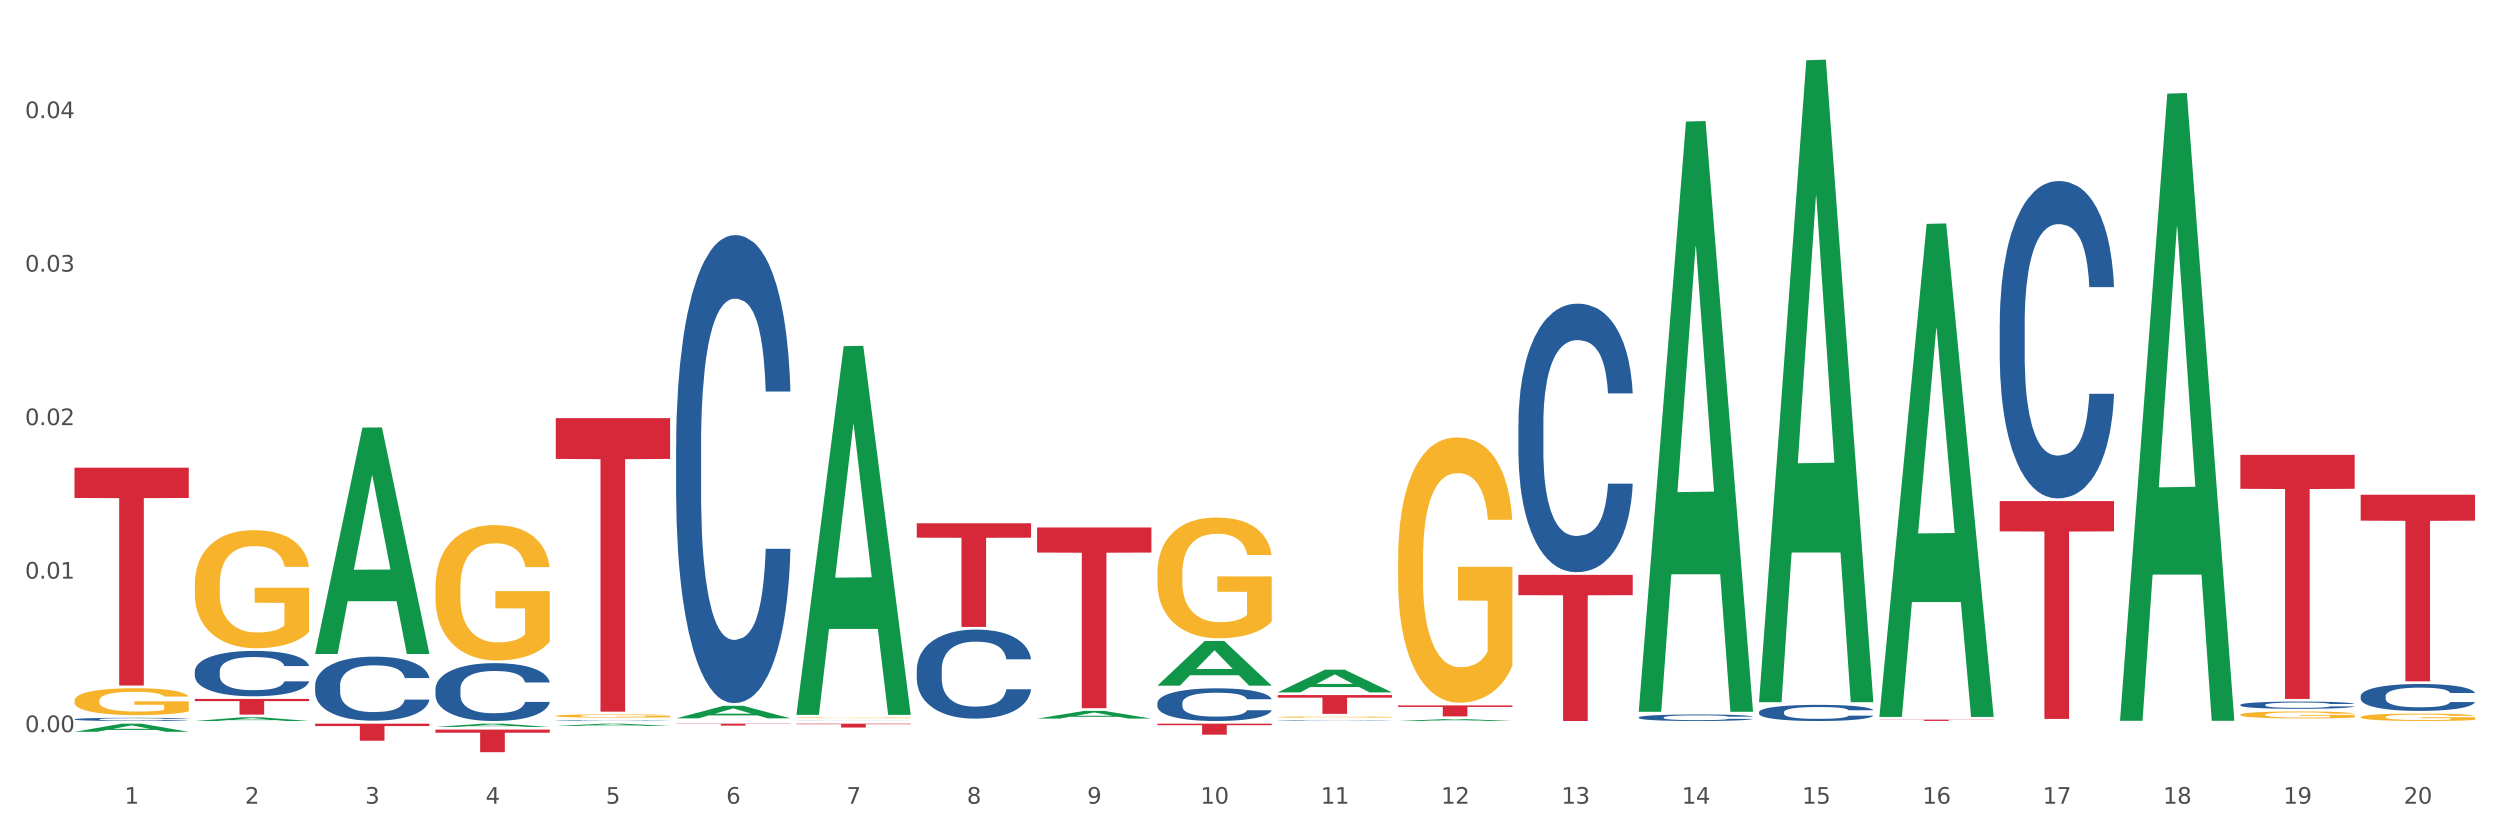 <?xml version="1.0" encoding="utf-8" standalone="no"?>
<!DOCTYPE svg PUBLIC "-//W3C//DTD SVG 1.1//EN"
  "http://www.w3.org/Graphics/SVG/1.1/DTD/svg11.dtd">
<svg xmlns:xlink="http://www.w3.org/1999/xlink" width="1080pt" height="360pt" viewBox="0 0 1080 360" xmlns="http://www.w3.org/2000/svg" version="1.1">
 <rect x="0" y="0" width="1080" height="360" fill="#333333" stroke="none"/>
 <defs>
  <style type="text/css">*{stroke-linejoin: round; stroke-linecap: butt}</style>
 </defs>
 <g id="figure_1">
  <g id="patch_1">
   <path d="M 0 360 
L 1080 360 
L 1080 0 
L 0 0 
z
" style="fill: #ffffff; stroke: #ffffff; stroke-linejoin: miter"/>
  </g>
  <g id="axes_1">
   <g id="matplotlib.axis_1">
    <g id="xtick_1">
     <g id="text_1">
      <!-- 1 -->
      <g style="fill: #4d4d4d" transform="translate(53.812 347.204) scale(0.096 -0.096)">
       <defs>
        <path id="DejaVuSans-31" d="M 794 531 
L 1825 531 
L 1825 4091 
L 703 3866 
L 703 4441 
L 1819 4666 
L 2450 4666 
L 2450 531 
L 3481 531 
L 3481 0 
L 794 0 
L 794 531 
z
" transform="scale(0.016)"/>
       </defs>
       <use xlink:href="#DejaVuSans-31"/>
      </g>
     </g>
    </g>
    <g id="xtick_2">
     <g id="text_2">
      <!-- 2 -->
      <g style="fill: #4d4d4d" transform="translate(105.793 347.204) scale(0.096 -0.096)">
       <defs>
        <path id="DejaVuSans-32" d="M 1228 531 
L 3431 531 
L 3431 0 
L 469 0 
L 469 531 
Q 828 903 1448 1529 
Q 2069 2156 2228 2338 
Q 2531 2678 2651 2914 
Q 2772 3150 2772 3378 
Q 2772 3750 2511 3984 
Q 2250 4219 1831 4219 
Q 1534 4219 1204 4116 
Q 875 4013 500 3803 
L 500 4441 
Q 881 4594 1212 4672 
Q 1544 4750 1819 4750 
Q 2544 4750 2975 4387 
Q 3406 4025 3406 3419 
Q 3406 3131 3298 2873 
Q 3191 2616 2906 2266 
Q 2828 2175 2409 1742 
Q 1991 1309 1228 531 
z
" transform="scale(0.016)"/>
       </defs>
       <use xlink:href="#DejaVuSans-32"/>
      </g>
     </g>
    </g>
    <g id="xtick_3">
     <g id="text_3">
      <!-- 3 -->
      <g style="fill: #4d4d4d" transform="translate(157.774 347.204) scale(0.096 -0.096)">
       <defs>
        <path id="DejaVuSans-33" d="M 2597 2516 
Q 3050 2419 3304 2112 
Q 3559 1806 3559 1356 
Q 3559 666 3084 287 
Q 2609 -91 1734 -91 
Q 1441 -91 1130 -33 
Q 819 25 488 141 
L 488 750 
Q 750 597 1062 519 
Q 1375 441 1716 441 
Q 2309 441 2620 675 
Q 2931 909 2931 1356 
Q 2931 1769 2642 2001 
Q 2353 2234 1838 2234 
L 1294 2234 
L 1294 2753 
L 1863 2753 
Q 2328 2753 2575 2939 
Q 2822 3125 2822 3475 
Q 2822 3834 2567 4026 
Q 2313 4219 1838 4219 
Q 1578 4219 1281 4162 
Q 984 4106 628 3988 
L 628 4550 
Q 988 4650 1302 4700 
Q 1616 4750 1894 4750 
Q 2613 4750 3031 4423 
Q 3450 4097 3450 3541 
Q 3450 3153 3228 2886 
Q 3006 2619 2597 2516 
z
" transform="scale(0.016)"/>
       </defs>
       <use xlink:href="#DejaVuSans-33"/>
      </g>
     </g>
    </g>
    <g id="xtick_4">
     <g id="text_4">
      <!-- 4 -->
      <g style="fill: #4d4d4d" transform="translate(209.756 347.204) scale(0.096 -0.096)">
       <defs>
        <path id="DejaVuSans-34" d="M 2419 4116 
L 825 1625 
L 2419 1625 
L 2419 4116 
z
M 2253 4666 
L 3047 4666 
L 3047 1625 
L 3713 1625 
L 3713 1100 
L 3047 1100 
L 3047 0 
L 2419 0 
L 2419 1100 
L 313 1100 
L 313 1709 
L 2253 4666 
z
" transform="scale(0.016)"/>
       </defs>
       <use xlink:href="#DejaVuSans-34"/>
      </g>
     </g>
    </g>
    <g id="xtick_5">
     <g id="text_5">
      <!-- 5 -->
      <g style="fill: #4d4d4d" transform="translate(261.737 347.204) scale(0.096 -0.096)">
       <defs>
        <path id="DejaVuSans-35" d="M 691 4666 
L 3169 4666 
L 3169 4134 
L 1269 4134 
L 1269 2991 
Q 1406 3038 1543 3061 
Q 1681 3084 1819 3084 
Q 2600 3084 3056 2656 
Q 3513 2228 3513 1497 
Q 3513 744 3044 326 
Q 2575 -91 1722 -91 
Q 1428 -91 1123 -41 
Q 819 9 494 109 
L 494 744 
Q 775 591 1075 516 
Q 1375 441 1709 441 
Q 2250 441 2565 725 
Q 2881 1009 2881 1497 
Q 2881 1984 2565 2268 
Q 2250 2553 1709 2553 
Q 1456 2553 1204 2497 
Q 953 2441 691 2322 
L 691 4666 
z
" transform="scale(0.016)"/>
       </defs>
       <use xlink:href="#DejaVuSans-35"/>
      </g>
     </g>
    </g>
    <g id="xtick_6">
     <g id="text_6">
      <!-- 6 -->
      <g style="fill: #4d4d4d" transform="translate(313.718 347.204) scale(0.096 -0.096)">
       <defs>
        <path id="DejaVuSans-36" d="M 2113 2584 
Q 1688 2584 1439 2293 
Q 1191 2003 1191 1497 
Q 1191 994 1439 701 
Q 1688 409 2113 409 
Q 2538 409 2786 701 
Q 3034 994 3034 1497 
Q 3034 2003 2786 2293 
Q 2538 2584 2113 2584 
z
M 3366 4563 
L 3366 3988 
Q 3128 4100 2886 4159 
Q 2644 4219 2406 4219 
Q 1781 4219 1451 3797 
Q 1122 3375 1075 2522 
Q 1259 2794 1537 2939 
Q 1816 3084 2150 3084 
Q 2853 3084 3261 2657 
Q 3669 2231 3669 1497 
Q 3669 778 3244 343 
Q 2819 -91 2113 -91 
Q 1303 -91 875 529 
Q 447 1150 447 2328 
Q 447 3434 972 4092 
Q 1497 4750 2381 4750 
Q 2619 4750 2861 4703 
Q 3103 4656 3366 4563 
z
" transform="scale(0.016)"/>
       </defs>
       <use xlink:href="#DejaVuSans-36"/>
      </g>
     </g>
    </g>
    <g id="xtick_7">
     <g id="text_7">
      <!-- 7 -->
      <g style="fill: #4d4d4d" transform="translate(365.699 347.204) scale(0.096 -0.096)">
       <defs>
        <path id="DejaVuSans-37" d="M 525 4666 
L 3525 4666 
L 3525 4397 
L 1831 0 
L 1172 0 
L 2766 4134 
L 525 4134 
L 525 4666 
z
" transform="scale(0.016)"/>
       </defs>
       <use xlink:href="#DejaVuSans-37"/>
      </g>
     </g>
    </g>
    <g id="xtick_8">
     <g id="text_8">
      <!-- 8 -->
      <g style="fill: #4d4d4d" transform="translate(417.68 347.204) scale(0.096 -0.096)">
       <defs>
        <path id="DejaVuSans-38" d="M 2034 2216 
Q 1584 2216 1326 1975 
Q 1069 1734 1069 1313 
Q 1069 891 1326 650 
Q 1584 409 2034 409 
Q 2484 409 2743 651 
Q 3003 894 3003 1313 
Q 3003 1734 2745 1975 
Q 2488 2216 2034 2216 
z
M 1403 2484 
Q 997 2584 770 2862 
Q 544 3141 544 3541 
Q 544 4100 942 4425 
Q 1341 4750 2034 4750 
Q 2731 4750 3128 4425 
Q 3525 4100 3525 3541 
Q 3525 3141 3298 2862 
Q 3072 2584 2669 2484 
Q 3125 2378 3379 2068 
Q 3634 1759 3634 1313 
Q 3634 634 3220 271 
Q 2806 -91 2034 -91 
Q 1263 -91 848 271 
Q 434 634 434 1313 
Q 434 1759 690 2068 
Q 947 2378 1403 2484 
z
M 1172 3481 
Q 1172 3119 1398 2916 
Q 1625 2713 2034 2713 
Q 2441 2713 2670 2916 
Q 2900 3119 2900 3481 
Q 2900 3844 2670 4047 
Q 2441 4250 2034 4250 
Q 1625 4250 1398 4047 
Q 1172 3844 1172 3481 
z
" transform="scale(0.016)"/>
       </defs>
       <use xlink:href="#DejaVuSans-38"/>
      </g>
     </g>
    </g>
    <g id="xtick_9">
     <g id="text_9">
      <!-- 9 -->
      <g style="fill: #4d4d4d" transform="translate(469.662 347.204) scale(0.096 -0.096)">
       <defs>
        <path id="DejaVuSans-39" d="M 703 97 
L 703 672 
Q 941 559 1184 500 
Q 1428 441 1663 441 
Q 2288 441 2617 861 
Q 2947 1281 2994 2138 
Q 2813 1869 2534 1725 
Q 2256 1581 1919 1581 
Q 1219 1581 811 2004 
Q 403 2428 403 3163 
Q 403 3881 828 4315 
Q 1253 4750 1959 4750 
Q 2769 4750 3195 4129 
Q 3622 3509 3622 2328 
Q 3622 1225 3098 567 
Q 2575 -91 1691 -91 
Q 1453 -91 1209 -44 
Q 966 3 703 97 
z
M 1959 2075 
Q 2384 2075 2632 2365 
Q 2881 2656 2881 3163 
Q 2881 3666 2632 3958 
Q 2384 4250 1959 4250 
Q 1534 4250 1286 3958 
Q 1038 3666 1038 3163 
Q 1038 2656 1286 2365 
Q 1534 2075 1959 2075 
z
" transform="scale(0.016)"/>
       </defs>
       <use xlink:href="#DejaVuSans-39"/>
      </g>
     </g>
    </g>
    <g id="xtick_10">
     <g id="text_10">
      <!-- 10 -->
      <g style="fill: #4d4d4d" transform="translate(518.589 347.204) scale(0.096 -0.096)">
       <defs>
        <path id="DejaVuSans-30" d="M 2034 4250 
Q 1547 4250 1301 3770 
Q 1056 3291 1056 2328 
Q 1056 1369 1301 889 
Q 1547 409 2034 409 
Q 2525 409 2770 889 
Q 3016 1369 3016 2328 
Q 3016 3291 2770 3770 
Q 2525 4250 2034 4250 
z
M 2034 4750 
Q 2819 4750 3233 4129 
Q 3647 3509 3647 2328 
Q 3647 1150 3233 529 
Q 2819 -91 2034 -91 
Q 1250 -91 836 529 
Q 422 1150 422 2328 
Q 422 3509 836 4129 
Q 1250 4750 2034 4750 
z
" transform="scale(0.016)"/>
       </defs>
       <use xlink:href="#DejaVuSans-31"/>
       <use xlink:href="#DejaVuSans-30" transform="translate(63.623 0)"/>
      </g>
     </g>
    </g>
    <g id="xtick_11">
     <g id="text_11">
      <!-- 11 -->
      <g style="fill: #4d4d4d" transform="translate(570.57 347.204) scale(0.096 -0.096)">
       <use xlink:href="#DejaVuSans-31"/>
       <use xlink:href="#DejaVuSans-31" transform="translate(63.623 0)"/>
      </g>
     </g>
    </g>
    <g id="xtick_12">
     <g id="text_12">
      <!-- 12 -->
      <g style="fill: #4d4d4d" transform="translate(622.551 347.204) scale(0.096 -0.096)">
       <use xlink:href="#DejaVuSans-31"/>
       <use xlink:href="#DejaVuSans-32" transform="translate(63.623 0)"/>
      </g>
     </g>
    </g>
    <g id="xtick_13">
     <g id="text_13">
      <!-- 13 -->
      <g style="fill: #4d4d4d" transform="translate(674.533 347.204) scale(0.096 -0.096)">
       <use xlink:href="#DejaVuSans-31"/>
       <use xlink:href="#DejaVuSans-33" transform="translate(63.623 0)"/>
      </g>
     </g>
    </g>
    <g id="xtick_14">
     <g id="text_14">
      <!-- 14 -->
      <g style="fill: #4d4d4d" transform="translate(726.514 347.204) scale(0.096 -0.096)">
       <use xlink:href="#DejaVuSans-31"/>
       <use xlink:href="#DejaVuSans-34" transform="translate(63.623 0)"/>
      </g>
     </g>
    </g>
    <g id="xtick_15">
     <g id="text_15">
      <!-- 15 -->
      <g style="fill: #4d4d4d" transform="translate(778.495 347.204) scale(0.096 -0.096)">
       <use xlink:href="#DejaVuSans-31"/>
       <use xlink:href="#DejaVuSans-35" transform="translate(63.623 0)"/>
      </g>
     </g>
    </g>
    <g id="xtick_16">
     <g id="text_16">
      <!-- 16 -->
      <g style="fill: #4d4d4d" transform="translate(830.476 347.204) scale(0.096 -0.096)">
       <use xlink:href="#DejaVuSans-31"/>
       <use xlink:href="#DejaVuSans-36" transform="translate(63.623 0)"/>
      </g>
     </g>
    </g>
    <g id="xtick_17">
     <g id="text_17">
      <!-- 17 -->
      <g style="fill: #4d4d4d" transform="translate(882.457 347.204) scale(0.096 -0.096)">
       <use xlink:href="#DejaVuSans-31"/>
       <use xlink:href="#DejaVuSans-37" transform="translate(63.623 0)"/>
      </g>
     </g>
    </g>
    <g id="xtick_18">
     <g id="text_18">
      <!-- 18 -->
      <g style="fill: #4d4d4d" transform="translate(934.439 347.204) scale(0.096 -0.096)">
       <use xlink:href="#DejaVuSans-31"/>
       <use xlink:href="#DejaVuSans-38" transform="translate(63.623 0)"/>
      </g>
     </g>
    </g>
    <g id="xtick_19">
     <g id="text_19">
      <!-- 19 -->
      <g style="fill: #4d4d4d" transform="translate(986.42 347.204) scale(0.096 -0.096)">
       <use xlink:href="#DejaVuSans-31"/>
       <use xlink:href="#DejaVuSans-39" transform="translate(63.623 0)"/>
      </g>
     </g>
    </g>
    <g id="xtick_20">
     <g id="text_20">
      <!-- 20 -->
      <g style="fill: #4d4d4d" transform="translate(1038.401 347.204) scale(0.096 -0.096)">
       <use xlink:href="#DejaVuSans-32"/>
       <use xlink:href="#DejaVuSans-30" transform="translate(63.623 0)"/>
      </g>
     </g>
    </g>
    <g id="xtick_21"/>
    <g id="xtick_22"/>
    <g id="xtick_23"/>
    <g id="xtick_24"/>
    <g id="xtick_25"/>
    <g id="xtick_26"/>
    <g id="xtick_27"/>
    <g id="xtick_28"/>
    <g id="xtick_29"/>
    <g id="xtick_30"/>
    <g id="xtick_31"/>
    <g id="xtick_32"/>
    <g id="xtick_33"/>
    <g id="xtick_34"/>
    <g id="xtick_35"/>
    <g id="xtick_36"/>
    <g id="xtick_37"/>
    <g id="xtick_38"/>
    <g id="xtick_39"/>
   </g>
   <g id="matplotlib.axis_2">
    <g id="ytick_1">
     <g id="text_21">
      <!-- 0.00 -->
      <g style="fill: #4d4d4d" transform="translate(10.8 316.272) scale(0.096 -0.096)">
       <defs>
        <path id="DejaVuSans-2e" d="M 684 794 
L 1344 794 
L 1344 0 
L 684 0 
L 684 794 
z
" transform="scale(0.016)"/>
       </defs>
       <use xlink:href="#DejaVuSans-30"/>
       <use xlink:href="#DejaVuSans-2e" transform="translate(63.623 0)"/>
       <use xlink:href="#DejaVuSans-30" transform="translate(95.41 0)"/>
       <use xlink:href="#DejaVuSans-30" transform="translate(159.033 0)"/>
      </g>
     </g>
    </g>
    <g id="ytick_2">
     <g id="text_22">
      <!-- 0.01 -->
      <g style="fill: #4d4d4d" transform="translate(10.8 249.963) scale(0.096 -0.096)">
       <use xlink:href="#DejaVuSans-30"/>
       <use xlink:href="#DejaVuSans-2e" transform="translate(63.623 0)"/>
       <use xlink:href="#DejaVuSans-30" transform="translate(95.41 0)"/>
       <use xlink:href="#DejaVuSans-31" transform="translate(159.033 0)"/>
      </g>
     </g>
    </g>
    <g id="ytick_3">
     <g id="text_23">
      <!-- 0.02 -->
      <g style="fill: #4d4d4d" transform="translate(10.8 183.653) scale(0.096 -0.096)">
       <use xlink:href="#DejaVuSans-30"/>
       <use xlink:href="#DejaVuSans-2e" transform="translate(63.623 0)"/>
       <use xlink:href="#DejaVuSans-30" transform="translate(95.41 0)"/>
       <use xlink:href="#DejaVuSans-32" transform="translate(159.033 0)"/>
      </g>
     </g>
    </g>
    <g id="ytick_4">
     <g id="text_24">
      <!-- 0.03 -->
      <g style="fill: #4d4d4d" transform="translate(10.8 117.343) scale(0.096 -0.096)">
       <use xlink:href="#DejaVuSans-30"/>
       <use xlink:href="#DejaVuSans-2e" transform="translate(63.623 0)"/>
       <use xlink:href="#DejaVuSans-30" transform="translate(95.41 0)"/>
       <use xlink:href="#DejaVuSans-33" transform="translate(159.033 0)"/>
      </g>
     </g>
    </g>
    <g id="ytick_5">
     <g id="text_25">
      <!-- 0.04 -->
      <g style="fill: #4d4d4d" transform="translate(10.8 51.034) scale(0.096 -0.096)">
       <use xlink:href="#DejaVuSans-30"/>
       <use xlink:href="#DejaVuSans-2e" transform="translate(63.623 0)"/>
       <use xlink:href="#DejaVuSans-30" transform="translate(95.41 0)"/>
       <use xlink:href="#DejaVuSans-34" transform="translate(159.033 0)"/>
      </g>
     </g>
    </g>
    <g id="ytick_6"/>
    <g id="ytick_7"/>
    <g id="ytick_8"/>
    <g id="ytick_9"/>
   </g>
   <g id="PolyCollection_1">
    <path d="M 32.175 316.134 
L 32.226 316.13 
L 52.59 312.628 
L 61.041 312.625 
L 81.557 316.14 
L 71.783 316.14 
L 67.353 315.322 
L 46.328 315.322 
L 46.175 315.335 
L 41.899 316.14 
L 32.175 316.14 
L 32.175 316.134 
L 48.975 314.833 
L 64.706 314.83 
L 56.917 313.374 
L 56.815 313.368 
L 56.713 313.378 
L 48.924 314.83 
L 48.975 314.833 
L 32.175 316.134 
z
" clip-path="url(#p4ac3352663)" style="fill: #109648"/>
    <path d="M 136.137 312.625 
L 185.52 312.625 
L 185.52 313.651 
L 166.094 313.658 
L 166.094 320.005 
L 155.446 320.005 
L 155.446 313.658 
L 136.137 313.651 
L 136.137 312.632 
L 136.137 312.625 
z
" clip-path="url(#p4ac3352663)" style="fill: #d62839"/>
    <path d="M 1019.818 213.725 
L 1069.2 213.725 
L 1069.2 224.928 
L 1049.775 225.004 
L 1049.775 294.342 
L 1039.126 294.342 
L 1039.126 225.004 
L 1019.818 224.928 
L 1019.818 213.801 
L 1019.818 213.725 
z
" clip-path="url(#p4ac3352663)" style="fill: #d62839"/>
    <path d="M 967.837 196.509 
L 1017.219 196.509 
L 1017.219 211.159 
L 997.794 211.258 
L 997.794 301.931 
L 987.145 301.931 
L 987.145 211.258 
L 967.837 211.159 
L 967.837 196.608 
L 967.837 196.509 
z
" clip-path="url(#p4ac3352663)" style="fill: #d62839"/>
    <path d="M 863.874 216.461 
L 913.256 216.461 
L 913.256 229.54 
L 893.831 229.628 
L 893.831 310.578 
L 883.182 310.578 
L 883.182 229.628 
L 863.874 229.54 
L 863.874 216.549 
L 863.874 216.461 
z
" clip-path="url(#p4ac3352663)" style="fill: #d62839"/>
    <path d="M 811.893 310.876 
L 861.275 310.876 
L 861.275 310.954 
L 841.85 310.955 
L 841.85 311.441 
L 831.201 311.441 
L 831.201 310.955 
L 811.893 310.954 
L 811.893 310.876 
L 811.893 310.876 
z
" clip-path="url(#p4ac3352663)" style="fill: #d62839"/>
    <path d="M 655.949 248.339 
L 705.332 248.339 
L 705.332 257.113 
L 685.906 257.172 
L 685.906 311.478 
L 675.258 311.478 
L 675.258 257.172 
L 655.949 257.113 
L 655.949 248.398 
L 655.949 248.339 
z
" clip-path="url(#p4ac3352663)" style="fill: #d62839"/>
    <path d="M 603.968 304.74 
L 653.35 304.74 
L 653.35 305.4 
L 633.925 305.405 
L 633.925 309.494 
L 623.276 309.494 
L 623.276 305.405 
L 603.968 305.4 
L 603.968 304.744 
L 603.968 304.74 
z
" clip-path="url(#p4ac3352663)" style="fill: #d62839"/>
    <path d="M 551.987 300.261 
L 601.369 300.261 
L 601.369 301.389 
L 581.944 301.396 
L 581.944 308.377 
L 571.295 308.377 
L 571.295 301.396 
L 551.987 301.389 
L 551.987 300.268 
L 551.987 300.261 
z
" clip-path="url(#p4ac3352663)" style="fill: #d62839"/>
    <path d="M 500.006 312.625 
L 549.388 312.625 
L 549.388 313.284 
L 529.963 313.289 
L 529.963 317.367 
L 519.314 317.367 
L 519.314 313.289 
L 500.006 313.284 
L 500.006 312.63 
L 500.006 312.625 
z
" clip-path="url(#p4ac3352663)" style="fill: #d62839"/>
    <path d="M 448.025 227.856 
L 497.407 227.856 
L 497.407 238.707 
L 477.982 238.78 
L 477.982 305.939 
L 467.333 305.939 
L 467.333 238.78 
L 448.025 238.707 
L 448.025 227.929 
L 448.025 227.856 
z
" clip-path="url(#p4ac3352663)" style="fill: #d62839"/>
    <path d="M 396.043 226.063 
L 445.426 226.063 
L 445.426 232.283 
L 426 232.325 
L 426 270.822 
L 415.352 270.822 
L 415.352 232.325 
L 396.043 232.283 
L 396.043 226.105 
L 396.043 226.063 
z
" clip-path="url(#p4ac3352663)" style="fill: #d62839"/>
    <path d="M 344.062 312.625 
L 393.444 312.625 
L 393.444 312.855 
L 374.019 312.857 
L 374.019 314.281 
L 363.37 314.281 
L 363.37 312.857 
L 344.062 312.855 
L 344.062 312.627 
L 344.062 312.625 
z
" clip-path="url(#p4ac3352663)" style="fill: #d62839"/>
    <path d="M 292.081 312.625 
L 341.463 312.625 
L 341.463 312.742 
L 322.038 312.743 
L 322.038 313.465 
L 311.389 313.465 
L 311.389 312.743 
L 292.081 312.742 
L 292.081 312.626 
L 292.081 312.625 
z
" clip-path="url(#p4ac3352663)" style="fill: #d62839"/>
    <path d="M 1019.818 300.713 
L 1019.876 300.703 
L 1019.876 300.406 
L 1020.051 300.002 
L 1020.693 299.259 
L 1021.511 298.696 
L 1022.912 298.038 
L 1023.67 297.762 
L 1024.663 297.454 
L 1026.706 296.955 
L 1029.041 296.53 
L 1030.675 296.296 
L 1031.901 296.148 
L 1034.644 295.882 
L 1036.22 295.765 
L 1037.855 295.67 
L 1039.256 295.606 
L 1041.59 295.532 
L 1043.458 295.5 
L 1045.618 295.489 
L 1047.427 295.5 
L 1049.821 295.542 
L 1053.323 295.67 
L 1054.666 295.744 
L 1056.475 295.871 
L 1058.343 296.041 
L 1059.861 296.211 
L 1061.612 296.455 
L 1063.421 296.774 
L 1065.172 297.178 
L 1066.398 297.549 
L 1067.39 297.942 
L 1068.266 298.42 
L 1068.908 298.94 
L 1069.2 299.376 
L 1058.518 299.376 
L 1058.226 298.983 
L 1057.642 298.558 
L 1057.059 298.271 
L 1056.417 298.038 
L 1055.424 297.772 
L 1054.549 297.602 
L 1053.09 297.401 
L 1051.747 297.273 
L 1050.638 297.199 
L 1049.295 297.135 
L 1046.435 297.071 
L 1044.392 297.071 
L 1043.108 297.093 
L 1041.532 297.146 
L 1040.189 297.22 
L 1038.613 297.347 
L 1037.388 297.485 
L 1036.162 297.666 
L 1035.461 297.793 
L 1034.411 298.027 
L 1033.71 298.218 
L 1032.776 298.547 
L 1032.251 298.781 
L 1031.317 299.386 
L 1030.908 299.832 
L 1030.733 300.14 
L 1030.617 300.48 
L 1030.617 302.136 
L 1030.967 302.88 
L 1031.259 303.198 
L 1031.726 303.559 
L 1032.601 304.026 
L 1033.885 304.483 
L 1035.228 304.812 
L 1036.337 305.014 
L 1037.388 305.163 
L 1038.438 305.279 
L 1039.722 305.386 
L 1040.773 305.449 
L 1042.349 305.513 
L 1044.217 305.545 
L 1045.676 305.545 
L 1048.653 305.492 
L 1049.996 305.439 
L 1051.28 305.364 
L 1052.681 305.248 
L 1053.79 305.12 
L 1054.432 305.025 
L 1055.483 304.823 
L 1056.3 304.61 
L 1057 304.366 
L 1057.467 304.154 
L 1057.993 303.835 
L 1058.401 303.474 
L 1058.518 303.283 
L 1069.2 303.283 
L 1068.967 303.665 
L 1068.558 304.037 
L 1067.741 304.536 
L 1067.099 304.823 
L 1066.106 305.173 
L 1065.056 305.47 
L 1063.596 305.8 
L 1062.254 306.044 
L 1060.853 306.256 
L 1059.335 306.447 
L 1056.592 306.713 
L 1055.599 306.787 
L 1053.498 306.915 
L 1051.864 306.989 
L 1049.47 307.063 
L 1047.019 307.106 
L 1044.451 307.116 
L 1042.174 307.095 
L 1039.664 307.031 
L 1038.088 306.968 
L 1036.337 306.872 
L 1034.294 306.723 
L 1032.368 306.543 
L 1030.558 306.331 
L 1028.865 306.086 
L 1027.289 305.81 
L 1025.246 305.354 
L 1023.729 304.908 
L 1022.62 304.494 
L 1021.861 304.143 
L 1021.102 303.697 
L 1020.693 303.389 
L 1020.051 302.646 
L 1019.818 301.956 
L 1019.818 300.713 
z
" clip-path="url(#p4ac3352663)" style="fill: #255c99"/>
    <path d="M 967.837 304.485 
L 967.895 304.482 
L 967.895 304.402 
L 968.07 304.294 
L 968.712 304.093 
L 969.529 303.942 
L 970.93 303.764 
L 971.689 303.69 
L 972.681 303.607 
L 974.724 303.473 
L 977.059 303.358 
L 978.694 303.296 
L 979.92 303.255 
L 982.663 303.184 
L 984.239 303.153 
L 985.873 303.127 
L 987.274 303.11 
L 989.609 303.09 
L 991.477 303.081 
L 993.637 303.078 
L 995.446 303.081 
L 997.84 303.093 
L 1001.342 303.127 
L 1002.684 303.147 
L 1004.494 303.181 
L 1006.362 303.227 
L 1007.879 303.273 
L 1009.631 303.338 
L 1011.44 303.424 
L 1013.191 303.533 
L 1014.417 303.633 
L 1015.409 303.739 
L 1016.285 303.867 
L 1016.927 304.008 
L 1017.219 304.125 
L 1006.537 304.125 
L 1006.245 304.019 
L 1005.661 303.905 
L 1005.078 303.827 
L 1004.435 303.764 
L 1003.443 303.693 
L 1002.568 303.647 
L 1001.108 303.593 
L 999.766 303.559 
L 998.657 303.539 
L 997.314 303.521 
L 994.454 303.504 
L 992.411 303.504 
L 991.127 303.51 
L 989.551 303.524 
L 988.208 303.544 
L 986.632 303.579 
L 985.406 303.616 
L 984.181 303.664 
L 983.48 303.699 
L 982.429 303.762 
L 981.729 303.813 
L 980.795 303.902 
L 980.27 303.965 
L 979.336 304.128 
L 978.927 304.248 
L 978.752 304.331 
L 978.635 304.422 
L 978.635 304.868 
L 978.986 305.068 
L 979.277 305.154 
L 979.744 305.251 
L 980.62 305.377 
L 981.904 305.5 
L 983.247 305.589 
L 984.356 305.643 
L 985.406 305.683 
L 986.457 305.715 
L 987.741 305.743 
L 988.792 305.76 
L 990.368 305.778 
L 992.236 305.786 
L 993.695 305.786 
L 996.672 305.772 
L 998.015 305.758 
L 999.299 305.738 
L 1000.7 305.706 
L 1001.809 305.672 
L 1002.451 305.646 
L 1003.502 305.592 
L 1004.319 305.535 
L 1005.019 305.469 
L 1005.486 305.412 
L 1006.012 305.326 
L 1006.42 305.229 
L 1006.537 305.177 
L 1017.219 305.177 
L 1016.985 305.28 
L 1016.577 305.38 
L 1015.76 305.515 
L 1015.117 305.592 
L 1014.125 305.686 
L 1013.074 305.766 
L 1011.615 305.855 
L 1010.273 305.921 
L 1008.872 305.978 
L 1007.354 306.029 
L 1004.611 306.101 
L 1003.618 306.121 
L 1001.517 306.155 
L 999.883 306.175 
L 997.489 306.195 
L 995.038 306.207 
L 992.469 306.209 
L 990.193 306.204 
L 987.683 306.187 
L 986.107 306.169 
L 984.356 306.144 
L 982.313 306.104 
L 980.386 306.055 
L 978.577 305.998 
L 976.884 305.932 
L 975.308 305.858 
L 973.265 305.735 
L 971.748 305.615 
L 970.638 305.503 
L 969.88 305.409 
L 969.121 305.289 
L 968.712 305.206 
L 968.07 305.006 
L 967.837 304.82 
L 967.837 304.485 
z
" clip-path="url(#p4ac3352663)" style="fill: #255c99"/>
    <path d="M 863.874 139.807 
L 863.933 139.682 
L 863.933 136.176 
L 864.108 131.417 
L 864.75 122.652 
L 865.567 116.015 
L 866.968 108.252 
L 867.727 104.996 
L 868.719 101.365 
L 870.762 95.48 
L 873.097 90.471 
L 874.731 87.716 
L 875.957 85.963 
L 878.701 82.833 
L 880.277 81.455 
L 881.911 80.328 
L 883.312 79.577 
L 885.647 78.7 
L 887.515 78.325 
L 889.674 78.2 
L 891.484 78.325 
L 893.877 78.826 
L 897.379 80.328 
L 898.722 81.205 
L 900.531 82.707 
L 902.399 84.711 
L 903.917 86.714 
L 905.668 89.594 
L 907.478 93.351 
L 909.229 98.109 
L 910.455 102.492 
L 911.447 107.125 
L 912.322 112.76 
L 912.965 118.895 
L 913.256 124.029 
L 902.574 124.029 
L 902.283 119.396 
L 901.699 114.388 
L 901.115 111.007 
L 900.473 108.252 
L 899.481 105.121 
L 898.605 103.118 
L 897.146 100.739 
L 895.803 99.236 
L 894.694 98.36 
L 893.352 97.608 
L 890.492 96.857 
L 888.449 96.857 
L 887.164 97.108 
L 885.588 97.734 
L 884.246 98.61 
L 882.67 100.113 
L 881.444 101.741 
L 880.218 103.869 
L 879.518 105.372 
L 878.467 108.127 
L 877.767 110.381 
L 876.833 114.262 
L 876.307 117.017 
L 875.373 124.155 
L 874.965 129.414 
L 874.79 133.045 
L 874.673 137.052 
L 874.673 156.586 
L 875.023 165.351 
L 875.315 169.108 
L 875.782 173.365 
L 876.658 178.875 
L 877.942 184.259 
L 879.284 188.141 
L 880.393 190.52 
L 881.444 192.273 
L 882.495 193.651 
L 883.779 194.903 
L 884.83 195.654 
L 886.406 196.405 
L 888.273 196.781 
L 889.733 196.781 
L 892.71 196.155 
L 894.052 195.529 
L 895.336 194.652 
L 896.737 193.275 
L 897.846 191.772 
L 898.488 190.645 
L 899.539 188.266 
L 900.356 185.762 
L 901.057 182.882 
L 901.524 180.378 
L 902.049 176.621 
L 902.458 172.364 
L 902.574 170.11 
L 913.256 170.11 
L 913.023 174.617 
L 912.614 179 
L 911.797 184.885 
L 911.155 188.266 
L 910.163 192.398 
L 909.112 195.905 
L 907.653 199.786 
L 906.31 202.666 
L 904.909 205.171 
L 903.392 207.425 
L 900.648 210.555 
L 899.656 211.432 
L 897.555 212.934 
L 895.92 213.811 
L 893.527 214.687 
L 891.075 215.188 
L 888.507 215.313 
L 886.23 215.063 
L 883.72 214.312 
L 882.144 213.56 
L 880.393 212.433 
L 878.35 210.68 
L 876.424 208.552 
L 874.615 206.047 
L 872.922 203.167 
L 871.346 199.912 
L 869.303 194.527 
L 867.785 189.268 
L 866.676 184.385 
L 865.917 180.252 
L 865.158 174.993 
L 864.75 171.362 
L 864.108 162.597 
L 863.874 154.457 
L 863.874 139.807 
z
" clip-path="url(#p4ac3352663)" style="fill: #255c99"/>
    <path d="M 759.912 307.633 
L 759.97 307.626 
L 759.97 307.448 
L 760.145 307.205 
L 760.787 306.759 
L 761.605 306.421 
L 763.006 306.026 
L 763.764 305.86 
L 764.757 305.675 
L 766.8 305.375 
L 769.135 305.12 
L 770.769 304.98 
L 771.995 304.891 
L 774.738 304.731 
L 776.314 304.661 
L 777.949 304.604 
L 779.349 304.565 
L 781.684 304.521 
L 783.552 304.502 
L 785.712 304.495 
L 787.521 304.502 
L 789.915 304.527 
L 793.417 304.604 
L 794.76 304.648 
L 796.569 304.725 
L 798.437 304.827 
L 799.955 304.929 
L 801.706 305.076 
L 803.515 305.267 
L 805.266 305.509 
L 806.492 305.732 
L 807.484 305.968 
L 808.36 306.255 
L 809.002 306.568 
L 809.294 306.829 
L 798.612 306.829 
L 798.32 306.593 
L 797.736 306.338 
L 797.153 306.166 
L 796.511 306.026 
L 795.518 305.866 
L 794.643 305.764 
L 793.183 305.643 
L 791.841 305.567 
L 790.732 305.522 
L 789.389 305.484 
L 786.529 305.445 
L 784.486 305.445 
L 783.202 305.458 
L 781.626 305.49 
L 780.283 305.535 
L 778.707 305.611 
L 777.482 305.694 
L 776.256 305.802 
L 775.555 305.879 
L 774.505 306.019 
L 773.804 306.134 
L 772.87 306.332 
L 772.345 306.472 
L 771.411 306.835 
L 771.002 307.103 
L 770.827 307.288 
L 770.711 307.492 
L 770.711 308.487 
L 771.061 308.933 
L 771.353 309.125 
L 771.82 309.341 
L 772.695 309.622 
L 773.979 309.896 
L 775.322 310.094 
L 776.431 310.215 
L 777.482 310.304 
L 778.532 310.374 
L 779.816 310.438 
L 780.867 310.476 
L 782.443 310.515 
L 784.311 310.534 
L 785.77 310.534 
L 788.747 310.502 
L 790.09 310.47 
L 791.374 310.425 
L 792.775 310.355 
L 793.884 310.279 
L 794.526 310.221 
L 795.577 310.1 
L 796.394 309.973 
L 797.094 309.826 
L 797.561 309.699 
L 798.087 309.507 
L 798.495 309.29 
L 798.612 309.176 
L 809.294 309.176 
L 809.061 309.405 
L 808.652 309.628 
L 807.835 309.928 
L 807.193 310.1 
L 806.2 310.311 
L 805.15 310.489 
L 803.69 310.687 
L 802.348 310.834 
L 800.947 310.961 
L 799.429 311.076 
L 796.686 311.235 
L 795.693 311.28 
L 793.592 311.356 
L 791.958 311.401 
L 789.564 311.446 
L 787.113 311.471 
L 784.545 311.478 
L 782.268 311.465 
L 779.758 311.427 
L 778.182 311.388 
L 776.431 311.331 
L 774.388 311.242 
L 772.462 311.133 
L 770.652 311.006 
L 768.959 310.859 
L 767.383 310.693 
L 765.34 310.419 
L 763.823 310.151 
L 762.714 309.903 
L 761.955 309.692 
L 761.196 309.424 
L 760.787 309.239 
L 760.145 308.793 
L 759.912 308.379 
L 759.912 307.633 
z
" clip-path="url(#p4ac3352663)" style="fill: #255c99"/>
    <path d="M 707.931 309.923 
L 707.989 309.92 
L 707.989 309.848 
L 708.164 309.75 
L 708.806 309.569 
L 709.623 309.433 
L 711.024 309.273 
L 711.783 309.206 
L 712.775 309.131 
L 714.818 309.01 
L 717.153 308.907 
L 718.788 308.85 
L 720.014 308.814 
L 722.757 308.749 
L 724.333 308.721 
L 725.967 308.698 
L 727.368 308.682 
L 729.703 308.664 
L 731.571 308.656 
L 733.731 308.654 
L 735.54 308.656 
L 737.934 308.667 
L 741.436 308.698 
L 742.778 308.716 
L 744.588 308.747 
L 746.456 308.788 
L 747.973 308.829 
L 749.725 308.889 
L 751.534 308.966 
L 753.285 309.064 
L 754.511 309.154 
L 755.503 309.25 
L 756.379 309.366 
L 757.021 309.492 
L 757.313 309.598 
L 746.631 309.598 
L 746.339 309.502 
L 745.755 309.399 
L 745.172 309.329 
L 744.529 309.273 
L 743.537 309.208 
L 742.662 309.167 
L 741.202 309.118 
L 739.86 309.087 
L 738.751 309.069 
L 737.408 309.054 
L 734.548 309.038 
L 732.505 309.038 
L 731.221 309.043 
L 729.645 309.056 
L 728.302 309.074 
L 726.726 309.105 
L 725.5 309.139 
L 724.275 309.183 
L 723.574 309.213 
L 722.523 309.27 
L 721.823 309.317 
L 720.889 309.397 
L 720.364 309.453 
L 719.43 309.6 
L 719.021 309.709 
L 718.846 309.783 
L 718.729 309.866 
L 718.729 310.268 
L 719.08 310.449 
L 719.371 310.526 
L 719.838 310.614 
L 720.714 310.727 
L 721.998 310.838 
L 723.341 310.918 
L 724.45 310.967 
L 725.5 311.003 
L 726.551 311.031 
L 727.835 311.057 
L 728.886 311.073 
L 730.462 311.088 
L 732.33 311.096 
L 733.789 311.096 
L 736.766 311.083 
L 738.109 311.07 
L 739.393 311.052 
L 740.794 311.024 
L 741.903 310.993 
L 742.545 310.97 
L 743.596 310.921 
L 744.413 310.869 
L 745.113 310.81 
L 745.58 310.758 
L 746.105 310.681 
L 746.514 310.593 
L 746.631 310.547 
L 757.313 310.547 
L 757.079 310.64 
L 756.671 310.73 
L 755.853 310.851 
L 755.211 310.921 
L 754.219 311.006 
L 753.168 311.078 
L 751.709 311.158 
L 750.367 311.217 
L 748.966 311.269 
L 747.448 311.315 
L 744.705 311.38 
L 743.712 311.398 
L 741.611 311.429 
L 739.976 311.447 
L 737.583 311.465 
L 735.132 311.475 
L 732.563 311.478 
L 730.287 311.472 
L 727.777 311.457 
L 726.201 311.442 
L 724.45 311.418 
L 722.407 311.382 
L 720.48 311.338 
L 718.671 311.287 
L 716.978 311.227 
L 715.402 311.16 
L 713.359 311.05 
L 711.842 310.941 
L 710.732 310.841 
L 709.974 310.756 
L 709.215 310.647 
L 708.806 310.572 
L 708.164 310.392 
L 707.931 310.224 
L 707.931 309.923 
z
" clip-path="url(#p4ac3352663)" style="fill: #255c99"/>
    <path d="M 655.949 183.302 
L 656.008 183.196 
L 656.008 180.23 
L 656.183 176.204 
L 656.825 168.787 
L 657.642 163.172 
L 659.043 156.603 
L 659.802 153.848 
L 660.794 150.775 
L 662.837 145.796 
L 665.172 141.558 
L 666.807 139.227 
L 668.032 137.743 
L 670.776 135.095 
L 672.352 133.929 
L 673.986 132.976 
L 675.387 132.34 
L 677.722 131.598 
L 679.59 131.28 
L 681.75 131.174 
L 683.559 131.28 
L 685.952 131.704 
L 689.455 132.976 
L 690.797 133.717 
L 692.607 134.989 
L 694.475 136.684 
L 695.992 138.379 
L 697.743 140.816 
L 699.553 143.994 
L 701.304 148.021 
L 702.53 151.729 
L 703.522 155.649 
L 704.398 160.417 
L 705.04 165.609 
L 705.332 169.953 
L 694.65 169.953 
L 694.358 166.032 
L 693.774 161.794 
L 693.19 158.934 
L 692.548 156.603 
L 691.556 153.954 
L 690.68 152.259 
L 689.221 150.246 
L 687.879 148.974 
L 686.769 148.233 
L 685.427 147.597 
L 682.567 146.961 
L 680.524 146.961 
L 679.24 147.173 
L 677.664 147.703 
L 676.321 148.444 
L 674.745 149.716 
L 673.519 151.093 
L 672.293 152.894 
L 671.593 154.166 
L 670.542 156.497 
L 669.842 158.404 
L 668.908 161.688 
L 668.383 164.019 
L 667.449 170.059 
L 667.04 174.508 
L 666.865 177.581 
L 666.748 180.971 
L 666.748 197.5 
L 667.098 204.917 
L 667.39 208.095 
L 667.857 211.697 
L 668.733 216.359 
L 670.017 220.915 
L 671.359 224.2 
L 672.469 226.213 
L 673.519 227.696 
L 674.57 228.862 
L 675.854 229.921 
L 676.905 230.557 
L 678.481 231.192 
L 680.349 231.51 
L 681.808 231.51 
L 684.785 230.981 
L 686.127 230.451 
L 687.412 229.709 
L 688.812 228.544 
L 689.922 227.272 
L 690.564 226.319 
L 691.614 224.306 
L 692.432 222.187 
L 693.132 219.75 
L 693.599 217.631 
L 694.124 214.452 
L 694.533 210.85 
L 694.65 208.943 
L 705.332 208.943 
L 705.098 212.757 
L 704.689 216.465 
L 703.872 221.445 
L 703.23 224.306 
L 702.238 227.802 
L 701.187 230.769 
L 699.728 234.053 
L 698.385 236.49 
L 696.984 238.609 
L 695.467 240.516 
L 692.723 243.165 
L 691.731 243.907 
L 689.63 245.178 
L 687.995 245.92 
L 685.602 246.661 
L 683.15 247.085 
L 680.582 247.191 
L 678.306 246.979 
L 675.796 246.343 
L 674.22 245.708 
L 672.469 244.754 
L 670.426 243.271 
L 668.499 241.47 
L 666.69 239.351 
L 664.997 236.914 
L 663.421 234.159 
L 661.378 229.603 
L 659.86 225.153 
L 658.751 221.021 
L 657.992 217.525 
L 657.234 213.075 
L 656.825 210.002 
L 656.183 202.586 
L 655.949 195.699 
L 655.949 183.302 
z
" clip-path="url(#p4ac3352663)" style="fill: #255c99"/>
    <path d="M 551.987 311.335 
L 552.045 311.335 
L 552.045 311.328 
L 552.221 311.319 
L 552.863 311.302 
L 553.68 311.29 
L 555.081 311.275 
L 555.84 311.269 
L 556.832 311.262 
L 558.875 311.251 
L 561.21 311.241 
L 562.844 311.236 
L 564.07 311.233 
L 566.813 311.227 
L 568.389 311.224 
L 570.024 311.222 
L 571.425 311.221 
L 573.76 311.219 
L 575.627 311.219 
L 577.787 311.218 
L 579.597 311.219 
L 581.99 311.219 
L 585.492 311.222 
L 586.835 311.224 
L 588.644 311.227 
L 590.512 311.231 
L 592.03 311.234 
L 593.781 311.24 
L 595.59 311.247 
L 597.342 311.256 
L 598.567 311.264 
L 599.56 311.273 
L 600.435 311.284 
L 601.077 311.295 
L 601.369 311.305 
L 590.687 311.305 
L 590.395 311.296 
L 589.812 311.287 
L 589.228 311.28 
L 588.586 311.275 
L 587.594 311.269 
L 586.718 311.265 
L 585.259 311.261 
L 583.916 311.258 
L 582.807 311.256 
L 581.465 311.255 
L 578.604 311.254 
L 576.561 311.254 
L 575.277 311.254 
L 573.701 311.255 
L 572.359 311.257 
L 570.783 311.26 
L 569.557 311.263 
L 568.331 311.267 
L 567.631 311.27 
L 566.58 311.275 
L 565.879 311.279 
L 564.945 311.286 
L 564.42 311.292 
L 563.486 311.305 
L 563.078 311.315 
L 562.902 311.322 
L 562.786 311.33 
L 562.786 311.367 
L 563.136 311.383 
L 563.428 311.39 
L 563.895 311.398 
L 564.77 311.409 
L 566.055 311.419 
L 567.397 311.426 
L 568.506 311.431 
L 569.557 311.434 
L 570.607 311.437 
L 571.892 311.439 
L 572.942 311.44 
L 574.518 311.442 
L 576.386 311.443 
L 577.846 311.443 
L 580.822 311.441 
L 582.165 311.44 
L 583.449 311.439 
L 584.85 311.436 
L 585.959 311.433 
L 586.601 311.431 
L 587.652 311.426 
L 588.469 311.422 
L 589.17 311.416 
L 589.637 311.412 
L 590.162 311.404 
L 590.57 311.396 
L 590.687 311.392 
L 601.369 311.392 
L 601.136 311.401 
L 600.727 311.409 
L 599.91 311.42 
L 599.268 311.426 
L 598.275 311.434 
L 597.225 311.441 
L 595.766 311.448 
L 594.423 311.454 
L 593.022 311.458 
L 591.504 311.463 
L 588.761 311.469 
L 587.769 311.47 
L 585.667 311.473 
L 584.033 311.475 
L 581.64 311.476 
L 579.188 311.477 
L 576.62 311.478 
L 574.343 311.477 
L 571.833 311.476 
L 570.257 311.474 
L 568.506 311.472 
L 566.463 311.469 
L 564.537 311.465 
L 562.727 311.46 
L 561.035 311.455 
L 559.459 311.448 
L 557.416 311.438 
L 555.898 311.428 
L 554.789 311.419 
L 554.03 311.411 
L 553.271 311.401 
L 552.863 311.394 
L 552.221 311.378 
L 551.987 311.363 
L 551.987 311.335 
z
" clip-path="url(#p4ac3352663)" style="fill: #255c99"/>
    <path d="M 500.006 303.7 
L 500.064 303.687 
L 500.064 303.326 
L 500.239 302.835 
L 500.881 301.933 
L 501.699 301.249 
L 503.1 300.449 
L 503.858 300.114 
L 504.851 299.74 
L 506.894 299.133 
L 509.228 298.618 
L 510.863 298.334 
L 512.089 298.153 
L 514.832 297.831 
L 516.408 297.689 
L 518.043 297.573 
L 519.443 297.495 
L 521.778 297.405 
L 523.646 297.366 
L 525.806 297.353 
L 527.615 297.366 
L 530.009 297.418 
L 533.511 297.573 
L 534.854 297.663 
L 536.663 297.818 
L 538.531 298.024 
L 540.049 298.231 
L 541.8 298.527 
L 543.609 298.914 
L 545.36 299.404 
L 546.586 299.856 
L 547.578 300.333 
L 548.454 300.914 
L 549.096 301.546 
L 549.388 302.074 
L 538.706 302.074 
L 538.414 301.597 
L 537.83 301.081 
L 537.247 300.733 
L 536.605 300.449 
L 535.612 300.127 
L 534.737 299.92 
L 533.277 299.675 
L 531.935 299.52 
L 530.826 299.43 
L 529.483 299.353 
L 526.623 299.275 
L 524.58 299.275 
L 523.296 299.301 
L 521.72 299.366 
L 520.377 299.456 
L 518.801 299.611 
L 517.576 299.778 
L 516.35 299.998 
L 515.649 300.152 
L 514.599 300.436 
L 513.898 300.668 
L 512.964 301.068 
L 512.439 301.352 
L 511.505 302.087 
L 511.096 302.629 
L 510.921 303.003 
L 510.805 303.416 
L 510.805 305.428 
L 511.155 306.331 
L 511.447 306.718 
L 511.914 307.157 
L 512.789 307.724 
L 514.073 308.279 
L 515.416 308.679 
L 516.525 308.924 
L 517.576 309.104 
L 518.626 309.246 
L 519.91 309.375 
L 520.961 309.453 
L 522.537 309.53 
L 524.405 309.569 
L 525.864 309.569 
L 528.841 309.504 
L 530.184 309.44 
L 531.468 309.349 
L 532.869 309.207 
L 533.978 309.053 
L 534.62 308.937 
L 535.671 308.691 
L 536.488 308.434 
L 537.188 308.137 
L 537.655 307.879 
L 538.181 307.492 
L 538.589 307.053 
L 538.706 306.821 
L 549.388 306.821 
L 549.154 307.286 
L 548.746 307.737 
L 547.929 308.343 
L 547.287 308.691 
L 546.294 309.117 
L 545.244 309.478 
L 543.784 309.878 
L 542.442 310.175 
L 541.041 310.433 
L 539.523 310.665 
L 536.78 310.987 
L 535.787 311.078 
L 533.686 311.233 
L 532.052 311.323 
L 529.658 311.413 
L 527.207 311.465 
L 524.639 311.478 
L 522.362 311.452 
L 519.852 311.374 
L 518.276 311.297 
L 516.525 311.181 
L 514.482 311 
L 512.556 310.781 
L 510.746 310.523 
L 509.053 310.226 
L 507.477 309.891 
L 505.434 309.336 
L 503.917 308.795 
L 502.808 308.292 
L 502.049 307.866 
L 501.29 307.324 
L 500.881 306.95 
L 500.239 306.047 
L 500.006 305.209 
L 500.006 303.7 
z
" clip-path="url(#p4ac3352663)" style="fill: #255c99"/>
    <path d="M 396.043 289.259 
L 396.102 289.224 
L 396.102 288.24 
L 396.277 286.905 
L 396.919 284.445 
L 397.736 282.582 
L 399.137 280.404 
L 399.896 279.49 
L 400.888 278.471 
L 402.931 276.819 
L 405.266 275.413 
L 406.9 274.64 
L 408.126 274.148 
L 410.87 273.27 
L 412.446 272.883 
L 414.08 272.567 
L 415.481 272.356 
L 417.816 272.11 
L 419.684 272.005 
L 421.844 271.97 
L 423.653 272.005 
L 426.046 272.145 
L 429.549 272.567 
L 430.891 272.813 
L 432.701 273.235 
L 434.568 273.797 
L 436.086 274.359 
L 437.837 275.167 
L 439.647 276.222 
L 441.398 277.557 
L 442.624 278.787 
L 443.616 280.087 
L 444.492 281.669 
L 445.134 283.391 
L 445.426 284.831 
L 434.744 284.831 
L 434.452 283.531 
L 433.868 282.126 
L 433.284 281.177 
L 432.642 280.404 
L 431.65 279.525 
L 430.774 278.963 
L 429.315 278.295 
L 427.973 277.873 
L 426.863 277.627 
L 425.521 277.417 
L 422.661 277.206 
L 420.618 277.206 
L 419.334 277.276 
L 417.758 277.452 
L 416.415 277.698 
L 414.839 278.119 
L 413.613 278.576 
L 412.387 279.174 
L 411.687 279.595 
L 410.636 280.368 
L 409.936 281.001 
L 409.002 282.09 
L 408.477 282.864 
L 407.543 284.867 
L 407.134 286.343 
L 406.959 287.362 
L 406.842 288.486 
L 406.842 293.968 
L 407.192 296.428 
L 407.484 297.483 
L 407.951 298.677 
L 408.827 300.224 
L 410.111 301.735 
L 411.453 302.824 
L 412.563 303.492 
L 413.613 303.984 
L 414.664 304.37 
L 415.948 304.722 
L 416.999 304.933 
L 418.575 305.144 
L 420.443 305.249 
L 421.902 305.249 
L 424.879 305.073 
L 426.221 304.898 
L 427.506 304.652 
L 428.906 304.265 
L 430.016 303.843 
L 430.658 303.527 
L 431.708 302.859 
L 432.526 302.157 
L 433.226 301.348 
L 433.693 300.645 
L 434.218 299.591 
L 434.627 298.396 
L 434.744 297.764 
L 445.426 297.764 
L 445.192 299.029 
L 444.783 300.259 
L 443.966 301.911 
L 443.324 302.859 
L 442.332 304.019 
L 441.281 305.003 
L 439.822 306.092 
L 438.479 306.901 
L 437.078 307.604 
L 435.561 308.236 
L 432.817 309.115 
L 431.825 309.361 
L 429.724 309.782 
L 428.089 310.028 
L 425.696 310.274 
L 423.244 310.415 
L 420.676 310.45 
L 418.4 310.38 
L 415.89 310.169 
L 414.314 309.958 
L 412.563 309.642 
L 410.52 309.15 
L 408.593 308.552 
L 406.784 307.85 
L 405.091 307.041 
L 403.515 306.128 
L 401.472 304.616 
L 399.954 303.14 
L 398.845 301.77 
L 398.086 300.61 
L 397.328 299.134 
L 396.919 298.115 
L 396.277 295.655 
L 396.043 293.371 
L 396.043 289.259 
z
" clip-path="url(#p4ac3352663)" style="fill: #255c99"/>
    <path d="M 344.062 311.434 
L 344.121 311.433 
L 344.121 311.431 
L 344.296 311.429 
L 344.938 311.424 
L 345.755 311.42 
L 347.156 311.415 
L 347.915 311.413 
L 348.907 311.411 
L 350.95 311.408 
L 353.285 311.405 
L 354.919 311.403 
L 356.145 311.402 
L 358.889 311.4 
L 360.465 311.4 
L 362.099 311.399 
L 363.5 311.398 
L 365.835 311.398 
L 367.703 311.398 
L 369.862 311.398 
L 371.672 311.398 
L 374.065 311.398 
L 377.567 311.399 
L 378.91 311.399 
L 380.719 311.4 
L 382.587 311.401 
L 384.105 311.403 
L 385.856 311.404 
L 387.666 311.406 
L 389.417 311.409 
L 390.643 311.412 
L 391.635 311.414 
L 392.51 311.418 
L 393.153 311.421 
L 393.444 311.424 
L 382.762 311.424 
L 382.471 311.422 
L 381.887 311.419 
L 381.303 311.417 
L 380.661 311.415 
L 379.669 311.413 
L 378.793 311.412 
L 377.334 311.411 
L 375.991 311.41 
L 374.882 311.409 
L 373.54 311.409 
L 370.68 311.408 
L 368.637 311.408 
L 367.352 311.409 
L 365.776 311.409 
L 364.434 311.41 
L 362.858 311.41 
L 361.632 311.411 
L 360.406 311.413 
L 359.706 311.413 
L 358.655 311.415 
L 357.955 311.416 
L 357.021 311.419 
L 356.495 311.42 
L 355.561 311.424 
L 355.153 311.427 
L 354.978 311.43 
L 354.861 311.432 
L 354.861 311.443 
L 355.211 311.448 
L 355.503 311.451 
L 355.97 311.453 
L 356.846 311.456 
L 358.13 311.459 
L 359.472 311.462 
L 360.581 311.463 
L 361.632 311.464 
L 362.683 311.465 
L 363.967 311.466 
L 365.018 311.466 
L 366.594 311.467 
L 368.461 311.467 
L 369.921 311.467 
L 372.898 311.466 
L 374.24 311.466 
L 375.524 311.466 
L 376.925 311.465 
L 378.034 311.464 
L 378.676 311.463 
L 379.727 311.462 
L 380.544 311.46 
L 381.245 311.459 
L 381.712 311.457 
L 382.237 311.455 
L 382.646 311.453 
L 382.762 311.451 
L 393.444 311.451 
L 393.211 311.454 
L 392.802 311.456 
L 391.985 311.46 
L 391.343 311.462 
L 390.351 311.464 
L 389.3 311.466 
L 387.841 311.469 
L 386.498 311.47 
L 385.097 311.472 
L 383.58 311.473 
L 380.836 311.475 
L 379.844 311.475 
L 377.742 311.476 
L 376.108 311.477 
L 373.715 311.477 
L 371.263 311.478 
L 368.695 311.478 
L 366.418 311.477 
L 363.908 311.477 
L 362.332 311.477 
L 360.581 311.476 
L 358.538 311.475 
L 356.612 311.474 
L 354.803 311.472 
L 353.11 311.471 
L 351.534 311.469 
L 349.491 311.465 
L 347.973 311.462 
L 346.864 311.46 
L 346.105 311.457 
L 345.346 311.454 
L 344.938 311.452 
L 344.296 311.447 
L 344.062 311.442 
L 344.062 311.434 
z
" clip-path="url(#p4ac3352663)" style="fill: #255c99"/>
    <path d="M 292.081 192.404 
L 292.139 192.219 
L 292.139 187.049 
L 292.315 180.032 
L 292.957 167.107 
L 293.774 157.32 
L 295.175 145.872 
L 295.934 141.071 
L 296.926 135.716 
L 298.969 127.037 
L 301.304 119.651 
L 302.938 115.589 
L 304.164 113.003 
L 306.907 108.387 
L 308.483 106.356 
L 310.118 104.694 
L 311.519 103.586 
L 313.854 102.294 
L 315.721 101.74 
L 317.881 101.555 
L 319.691 101.74 
L 322.084 102.478 
L 325.586 104.694 
L 326.929 105.987 
L 328.738 108.203 
L 330.606 111.157 
L 332.124 114.111 
L 333.875 118.358 
L 335.684 123.898 
L 337.436 130.915 
L 338.661 137.378 
L 339.654 144.21 
L 340.529 152.519 
L 341.171 161.567 
L 341.463 169.138 
L 330.781 169.138 
L 330.489 162.306 
L 329.906 154.919 
L 329.322 149.934 
L 328.68 145.872 
L 327.688 141.255 
L 326.812 138.301 
L 325.353 134.792 
L 324.01 132.577 
L 322.901 131.284 
L 321.559 130.176 
L 318.698 129.068 
L 316.655 129.068 
L 315.371 129.438 
L 313.795 130.361 
L 312.453 131.653 
L 310.877 133.869 
L 309.651 136.27 
L 308.425 139.409 
L 307.725 141.625 
L 306.674 145.687 
L 305.973 149.011 
L 305.039 154.735 
L 304.514 158.797 
L 303.58 169.322 
L 303.172 177.078 
L 302.996 182.433 
L 302.88 188.341 
L 302.88 217.147 
L 303.23 230.073 
L 303.522 235.612 
L 303.989 241.891 
L 304.864 250.015 
L 306.149 257.955 
L 307.491 263.679 
L 308.6 267.188 
L 309.651 269.773 
L 310.701 271.804 
L 311.986 273.651 
L 313.036 274.759 
L 314.612 275.866 
L 316.48 276.42 
L 317.94 276.42 
L 320.916 275.497 
L 322.259 274.574 
L 323.543 273.281 
L 324.944 271.25 
L 326.053 269.034 
L 326.695 267.372 
L 327.746 263.864 
L 328.563 260.171 
L 329.264 255.924 
L 329.731 252.231 
L 330.256 246.691 
L 330.664 240.413 
L 330.781 237.09 
L 341.463 237.09 
L 341.23 243.737 
L 340.821 250.2 
L 340.004 258.879 
L 339.362 263.864 
L 338.369 269.958 
L 337.319 275.128 
L 335.86 280.852 
L 334.517 285.099 
L 333.116 288.792 
L 331.598 292.116 
L 328.855 296.732 
L 327.863 298.025 
L 325.761 300.241 
L 324.127 301.533 
L 321.734 302.826 
L 319.282 303.564 
L 316.714 303.749 
L 314.437 303.38 
L 311.927 302.272 
L 310.351 301.164 
L 308.6 299.502 
L 306.557 296.917 
L 304.631 293.778 
L 302.821 290.085 
L 301.129 285.838 
L 299.553 281.037 
L 297.51 273.097 
L 295.992 265.341 
L 294.883 258.14 
L 294.124 252.046 
L 293.365 244.291 
L 292.957 238.936 
L 292.315 226.01 
L 292.081 214.008 
L 292.081 192.404 
z
" clip-path="url(#p4ac3352663)" style="fill: #255c99"/>
    <path d="M 240.1 311.315 
L 240.158 311.314 
L 240.158 311.307 
L 240.333 311.296 
L 240.975 311.277 
L 241.793 311.263 
L 243.193 311.246 
L 243.952 311.239 
L 244.945 311.231 
L 246.988 311.219 
L 249.322 311.208 
L 250.957 311.202 
L 252.183 311.198 
L 254.926 311.191 
L 256.502 311.188 
L 258.137 311.186 
L 259.537 311.184 
L 261.872 311.183 
L 263.74 311.182 
L 265.9 311.181 
L 267.709 311.182 
L 270.103 311.183 
L 273.605 311.186 
L 274.947 311.188 
L 276.757 311.191 
L 278.625 311.195 
L 280.143 311.2 
L 281.894 311.206 
L 283.703 311.214 
L 285.454 311.224 
L 286.68 311.234 
L 287.672 311.244 
L 288.548 311.256 
L 289.19 311.269 
L 289.482 311.28 
L 278.8 311.28 
L 278.508 311.27 
L 277.924 311.26 
L 277.341 311.252 
L 276.699 311.246 
L 275.706 311.24 
L 274.831 311.235 
L 273.371 311.23 
L 272.029 311.227 
L 270.92 311.225 
L 269.577 311.223 
L 266.717 311.222 
L 264.674 311.222 
L 263.39 311.222 
L 261.814 311.224 
L 260.471 311.226 
L 258.895 311.229 
L 257.67 311.232 
L 256.444 311.237 
L 255.743 311.24 
L 254.693 311.246 
L 253.992 311.251 
L 253.058 311.259 
L 252.533 311.265 
L 251.599 311.281 
L 251.19 311.292 
L 251.015 311.3 
L 250.899 311.309 
L 250.899 311.351 
L 251.249 311.37 
L 251.541 311.378 
L 252.008 311.387 
L 252.883 311.399 
L 254.167 311.411 
L 255.51 311.419 
L 256.619 311.424 
L 257.67 311.428 
L 258.72 311.431 
L 260.004 311.434 
L 261.055 311.435 
L 262.631 311.437 
L 264.499 311.438 
L 265.958 311.438 
L 268.935 311.436 
L 270.278 311.435 
L 271.562 311.433 
L 272.963 311.43 
L 274.072 311.427 
L 274.714 311.424 
L 275.765 311.419 
L 276.582 311.414 
L 277.282 311.408 
L 277.749 311.402 
L 278.275 311.394 
L 278.683 311.385 
L 278.8 311.38 
L 289.482 311.38 
L 289.248 311.39 
L 288.84 311.399 
L 288.023 311.412 
L 287.381 311.419 
L 286.388 311.428 
L 285.338 311.436 
L 283.878 311.444 
L 282.536 311.45 
L 281.135 311.456 
L 279.617 311.461 
L 276.874 311.467 
L 275.881 311.469 
L 273.78 311.472 
L 272.146 311.474 
L 269.752 311.476 
L 267.301 311.477 
L 264.733 311.478 
L 262.456 311.477 
L 259.946 311.475 
L 258.37 311.474 
L 256.619 311.471 
L 254.576 311.468 
L 252.65 311.463 
L 250.84 311.458 
L 249.147 311.451 
L 247.571 311.444 
L 245.528 311.433 
L 244.011 311.421 
L 242.902 311.411 
L 242.143 311.402 
L 241.384 311.391 
L 240.975 311.383 
L 240.333 311.364 
L 240.1 311.346 
L 240.1 311.315 
z
" clip-path="url(#p4ac3352663)" style="fill: #255c99"/>
    <path d="M 188.119 297.713 
L 188.177 297.691 
L 188.177 297.051 
L 188.352 296.184 
L 188.994 294.586 
L 189.811 293.376 
L 191.212 291.961 
L 191.971 291.368 
L 192.963 290.706 
L 195.006 289.633 
L 197.341 288.72 
L 198.976 288.218 
L 200.201 287.898 
L 202.945 287.328 
L 204.521 287.076 
L 206.155 286.871 
L 207.556 286.734 
L 209.891 286.574 
L 211.759 286.506 
L 213.919 286.483 
L 215.728 286.506 
L 218.121 286.597 
L 221.624 286.871 
L 222.966 287.031 
L 224.776 287.305 
L 226.644 287.67 
L 228.161 288.035 
L 229.912 288.56 
L 231.722 289.245 
L 233.473 290.112 
L 234.699 290.911 
L 235.691 291.756 
L 236.567 292.783 
L 237.209 293.901 
L 237.501 294.837 
L 226.819 294.837 
L 226.527 293.993 
L 225.943 293.08 
L 225.36 292.463 
L 224.717 291.961 
L 223.725 291.391 
L 222.85 291.025 
L 221.39 290.592 
L 220.048 290.318 
L 218.939 290.158 
L 217.596 290.021 
L 214.736 289.884 
L 212.693 289.884 
L 211.409 289.93 
L 209.833 290.044 
L 208.49 290.204 
L 206.914 290.478 
L 205.688 290.774 
L 204.463 291.162 
L 203.762 291.436 
L 202.711 291.938 
L 202.011 292.349 
L 201.077 293.057 
L 200.552 293.559 
L 199.618 294.86 
L 199.209 295.819 
L 199.034 296.481 
L 198.917 297.211 
L 198.917 300.772 
L 199.268 302.37 
L 199.559 303.055 
L 200.026 303.831 
L 200.902 304.835 
L 202.186 305.817 
L 203.529 306.524 
L 204.638 306.958 
L 205.688 307.278 
L 206.739 307.529 
L 208.023 307.757 
L 209.074 307.894 
L 210.65 308.031 
L 212.518 308.099 
L 213.977 308.099 
L 216.954 307.985 
L 218.297 307.871 
L 219.581 307.711 
L 220.982 307.46 
L 222.091 307.186 
L 222.733 306.981 
L 223.783 306.547 
L 224.601 306.091 
L 225.301 305.566 
L 225.768 305.109 
L 226.293 304.424 
L 226.702 303.648 
L 226.819 303.237 
L 237.501 303.237 
L 237.267 304.059 
L 236.859 304.858 
L 236.041 305.931 
L 235.399 306.547 
L 234.407 307.3 
L 233.356 307.94 
L 231.897 308.647 
L 230.555 309.172 
L 229.154 309.629 
L 227.636 310.04 
L 224.893 310.61 
L 223.9 310.77 
L 221.799 311.044 
L 220.164 311.204 
L 217.771 311.363 
L 215.32 311.455 
L 212.751 311.478 
L 210.475 311.432 
L 207.965 311.295 
L 206.389 311.158 
L 204.638 310.953 
L 202.595 310.633 
L 200.668 310.245 
L 198.859 309.788 
L 197.166 309.263 
L 195.59 308.67 
L 193.547 307.688 
L 192.029 306.73 
L 190.92 305.84 
L 190.162 305.086 
L 189.403 304.128 
L 188.994 303.466 
L 188.352 301.868 
L 188.119 300.384 
L 188.119 297.713 
z
" clip-path="url(#p4ac3352663)" style="fill: #255c99"/>
    <path d="M 136.137 296.101 
L 136.196 296.076 
L 136.196 295.368 
L 136.371 294.408 
L 137.013 292.638 
L 137.83 291.298 
L 139.231 289.731 
L 139.99 289.074 
L 140.982 288.341 
L 143.025 287.153 
L 145.36 286.142 
L 146.994 285.586 
L 148.22 285.232 
L 150.964 284.6 
L 152.54 284.322 
L 154.174 284.095 
L 155.575 283.943 
L 157.91 283.766 
L 159.778 283.69 
L 161.938 283.665 
L 163.747 283.69 
L 166.14 283.791 
L 169.643 284.095 
L 170.985 284.272 
L 172.795 284.575 
L 174.662 284.979 
L 176.18 285.384 
L 177.931 285.965 
L 179.741 286.723 
L 181.492 287.684 
L 182.718 288.569 
L 183.71 289.504 
L 184.586 290.641 
L 185.228 291.88 
L 185.52 292.916 
L 174.838 292.916 
L 174.546 291.981 
L 173.962 290.97 
L 173.378 290.287 
L 172.736 289.731 
L 171.744 289.099 
L 170.868 288.695 
L 169.409 288.215 
L 168.067 287.911 
L 166.957 287.735 
L 165.615 287.583 
L 162.755 287.431 
L 160.712 287.431 
L 159.428 287.482 
L 157.852 287.608 
L 156.509 287.785 
L 154.933 288.088 
L 153.707 288.417 
L 152.481 288.847 
L 151.781 289.15 
L 150.73 289.706 
L 150.03 290.161 
L 149.096 290.945 
L 148.57 291.501 
L 147.637 292.941 
L 147.228 294.003 
L 147.053 294.736 
L 146.936 295.545 
L 146.936 299.488 
L 147.286 301.257 
L 147.578 302.016 
L 148.045 302.875 
L 148.921 303.987 
L 150.205 305.074 
L 151.547 305.858 
L 152.656 306.338 
L 153.707 306.692 
L 154.758 306.97 
L 156.042 307.223 
L 157.093 307.374 
L 158.669 307.526 
L 160.537 307.602 
L 161.996 307.602 
L 164.973 307.475 
L 166.315 307.349 
L 167.6 307.172 
L 169 306.894 
L 170.11 306.591 
L 170.752 306.363 
L 171.802 305.883 
L 172.619 305.378 
L 173.32 304.796 
L 173.787 304.291 
L 174.312 303.532 
L 174.721 302.673 
L 174.838 302.218 
L 185.52 302.218 
L 185.286 303.128 
L 184.877 304.013 
L 184.06 305.201 
L 183.418 305.883 
L 182.426 306.717 
L 181.375 307.425 
L 179.916 308.208 
L 178.573 308.79 
L 177.172 309.295 
L 175.655 309.75 
L 172.911 310.382 
L 171.919 310.559 
L 169.818 310.863 
L 168.183 311.039 
L 165.79 311.216 
L 163.338 311.317 
L 160.77 311.343 
L 158.494 311.292 
L 155.984 311.141 
L 154.408 310.989 
L 152.656 310.761 
L 150.613 310.408 
L 148.687 309.978 
L 146.878 309.472 
L 145.185 308.891 
L 143.609 308.234 
L 141.566 307.147 
L 140.048 306.085 
L 138.939 305.099 
L 138.18 304.265 
L 137.422 303.204 
L 137.013 302.471 
L 136.371 300.701 
L 136.137 299.058 
L 136.137 296.101 
z
" clip-path="url(#p4ac3352663)" style="fill: #255c99"/>
    <path d="M 84.156 289.998 
L 84.215 289.98 
L 84.215 289.479 
L 84.39 288.799 
L 85.032 287.546 
L 85.849 286.597 
L 87.25 285.488 
L 88.009 285.022 
L 89.001 284.503 
L 91.044 283.662 
L 93.379 282.946 
L 95.013 282.552 
L 96.239 282.302 
L 98.983 281.854 
L 100.559 281.657 
L 102.193 281.496 
L 103.594 281.389 
L 105.929 281.264 
L 107.797 281.21 
L 109.956 281.192 
L 111.766 281.21 
L 114.159 281.282 
L 117.661 281.496 
L 119.004 281.622 
L 120.813 281.836 
L 122.681 282.123 
L 124.199 282.409 
L 125.95 282.821 
L 127.76 283.358 
L 129.511 284.038 
L 130.737 284.664 
L 131.729 285.327 
L 132.604 286.132 
L 133.246 287.009 
L 133.538 287.743 
L 122.856 287.743 
L 122.565 287.081 
L 121.981 286.365 
L 121.397 285.881 
L 120.755 285.488 
L 119.763 285.04 
L 118.887 284.754 
L 117.428 284.414 
L 116.085 284.199 
L 114.976 284.074 
L 113.634 283.966 
L 110.774 283.859 
L 108.731 283.859 
L 107.446 283.895 
L 105.87 283.984 
L 104.528 284.11 
L 102.952 284.324 
L 101.726 284.557 
L 100.5 284.861 
L 99.8 285.076 
L 98.749 285.47 
L 98.049 285.792 
L 97.115 286.347 
L 96.589 286.741 
L 95.655 287.761 
L 95.247 288.513 
L 95.072 289.032 
L 94.955 289.604 
L 94.955 292.397 
L 95.305 293.649 
L 95.597 294.186 
L 96.064 294.795 
L 96.94 295.583 
L 98.224 296.352 
L 99.566 296.907 
L 100.675 297.247 
L 101.726 297.498 
L 102.777 297.695 
L 104.061 297.874 
L 105.112 297.981 
L 106.688 298.088 
L 108.555 298.142 
L 110.015 298.142 
L 112.992 298.053 
L 114.334 297.963 
L 115.618 297.838 
L 117.019 297.641 
L 118.128 297.426 
L 118.77 297.265 
L 119.821 296.925 
L 120.638 296.567 
L 121.339 296.155 
L 121.806 295.797 
L 122.331 295.26 
L 122.74 294.652 
L 122.856 294.33 
L 133.538 294.33 
L 133.305 294.974 
L 132.896 295.6 
L 132.079 296.442 
L 131.437 296.925 
L 130.445 297.516 
L 129.394 298.017 
L 127.935 298.572 
L 126.592 298.983 
L 125.191 299.341 
L 123.674 299.663 
L 120.93 300.111 
L 119.938 300.236 
L 117.836 300.451 
L 116.202 300.576 
L 113.809 300.702 
L 111.357 300.773 
L 108.789 300.791 
L 106.512 300.755 
L 104.002 300.648 
L 102.426 300.54 
L 100.675 300.379 
L 98.632 300.129 
L 96.706 299.825 
L 94.897 299.467 
L 93.204 299.055 
L 91.628 298.59 
L 89.585 297.82 
L 88.067 297.068 
L 86.958 296.37 
L 86.199 295.779 
L 85.44 295.028 
L 85.032 294.509 
L 84.39 293.256 
L 84.156 292.092 
L 84.156 289.998 
z
" clip-path="url(#p4ac3352663)" style="fill: #255c99"/>
    <path d="M 32.175 310.711 
L 32.233 310.71 
L 32.233 310.675 
L 32.408 310.626 
L 33.051 310.537 
L 33.868 310.47 
L 35.269 310.391 
L 36.028 310.358 
L 37.02 310.321 
L 39.063 310.262 
L 41.398 310.211 
L 43.032 310.183 
L 44.258 310.165 
L 47.001 310.133 
L 48.577 310.119 
L 50.212 310.108 
L 51.613 310.1 
L 53.948 310.091 
L 55.815 310.087 
L 57.975 310.086 
L 59.785 310.087 
L 62.178 310.093 
L 65.68 310.108 
L 67.023 310.117 
L 68.832 310.132 
L 70.7 310.152 
L 72.218 310.173 
L 73.969 310.202 
L 75.778 310.24 
L 77.53 310.288 
L 78.755 310.333 
L 79.748 310.38 
L 80.623 310.437 
L 81.265 310.499 
L 81.557 310.551 
L 70.875 310.551 
L 70.583 310.504 
L 70 310.453 
L 69.416 310.419 
L 68.774 310.391 
L 67.782 310.359 
L 66.906 310.339 
L 65.447 310.315 
L 64.104 310.3 
L 62.995 310.291 
L 61.653 310.283 
L 58.792 310.276 
L 56.749 310.276 
L 55.465 310.278 
L 53.889 310.284 
L 52.547 310.293 
L 50.971 310.309 
L 49.745 310.325 
L 48.519 310.347 
L 47.819 310.362 
L 46.768 310.39 
L 46.067 310.413 
L 45.133 310.452 
L 44.608 310.48 
L 43.674 310.553 
L 43.266 310.606 
L 43.09 310.643 
L 42.974 310.683 
L 42.974 310.882 
L 43.324 310.971 
L 43.616 311.009 
L 44.083 311.052 
L 44.958 311.108 
L 46.242 311.162 
L 47.585 311.202 
L 48.694 311.226 
L 49.745 311.244 
L 50.795 311.258 
L 52.08 311.27 
L 53.13 311.278 
L 54.706 311.286 
L 56.574 311.29 
L 58.033 311.29 
L 61.01 311.283 
L 62.353 311.277 
L 63.637 311.268 
L 65.038 311.254 
L 66.147 311.239 
L 66.789 311.227 
L 67.84 311.203 
L 68.657 311.178 
L 69.358 311.148 
L 69.825 311.123 
L 70.35 311.085 
L 70.758 311.042 
L 70.875 311.019 
L 81.557 311.019 
L 81.324 311.065 
L 80.915 311.109 
L 80.098 311.169 
L 79.456 311.203 
L 78.463 311.245 
L 77.413 311.281 
L 75.953 311.32 
L 74.611 311.349 
L 73.21 311.375 
L 71.692 311.398 
L 68.949 311.429 
L 67.957 311.438 
L 65.855 311.453 
L 64.221 311.462 
L 61.828 311.471 
L 59.376 311.476 
L 56.808 311.478 
L 54.531 311.475 
L 52.021 311.467 
L 50.445 311.46 
L 48.694 311.448 
L 46.651 311.431 
L 44.725 311.409 
L 42.915 311.384 
L 41.223 311.354 
L 39.647 311.321 
L 37.604 311.267 
L 36.086 311.213 
L 34.977 311.164 
L 34.218 311.122 
L 33.459 311.068 
L 33.051 311.032 
L 32.408 310.943 
L 32.175 310.86 
L 32.175 310.711 
z
" clip-path="url(#p4ac3352663)" style="fill: #255c99"/>
    <path d="M 84.156 301.939 
L 133.538 301.939 
L 133.538 302.88 
L 114.113 302.886 
L 114.113 308.711 
L 103.464 308.711 
L 103.464 302.886 
L 84.156 302.88 
L 84.156 301.945 
L 84.156 301.939 
z
" clip-path="url(#p4ac3352663)" style="fill: #d62839"/>
    <path d="M 188.119 315.189 
L 237.501 315.189 
L 237.501 316.545 
L 218.076 316.554 
L 218.076 324.95 
L 207.427 324.95 
L 207.427 316.554 
L 188.119 316.545 
L 188.119 315.198 
L 188.119 315.189 
z
" clip-path="url(#p4ac3352663)" style="fill: #d62839"/>
    <path d="M 32.175 202.041 
L 81.557 202.041 
L 81.557 215.12 
L 62.132 215.209 
L 62.132 296.161 
L 51.483 296.161 
L 51.483 215.209 
L 32.175 215.12 
L 32.175 202.129 
L 32.175 202.041 
z
" clip-path="url(#p4ac3352663)" style="fill: #d62839"/>
    <path d="M 344.062 310.093 
L 344.121 310.092 
L 344.121 310.083 
L 344.237 310.074 
L 344.82 310.054 
L 345.695 310.038 
L 346.336 310.029 
L 346.977 310.022 
L 347.735 310.014 
L 348.668 310.007 
L 350.359 309.996 
L 351.408 309.99 
L 352.691 309.985 
L 355.023 309.976 
L 356.714 309.971 
L 358.463 309.967 
L 361.32 309.962 
L 363.185 309.96 
L 365.168 309.959 
L 367.558 309.958 
L 369.365 309.957 
L 373.33 309.958 
L 376.712 309.96 
L 378.344 309.962 
L 380.443 309.966 
L 381.551 309.968 
L 383.358 309.972 
L 385.224 309.978 
L 386.506 309.982 
L 388.43 309.991 
L 389.888 310.001 
L 391.229 310.012 
L 391.928 310.02 
L 392.453 310.027 
L 392.92 310.035 
L 393.386 310.048 
L 382.892 310.048 
L 382.484 310.039 
L 381.842 310.03 
L 380.909 310.021 
L 380.093 310.016 
L 378.694 310.009 
L 377.411 310.005 
L 376.07 310.002 
L 374.438 309.999 
L 373.155 309.998 
L 371.348 309.997 
L 367.791 309.997 
L 365.401 309.999 
L 363.768 310.002 
L 362.719 310.004 
L 361.786 310.007 
L 360.737 310.011 
L 359.512 310.016 
L 358.638 310.021 
L 357.763 310.028 
L 357.064 310.034 
L 356.422 310.042 
L 355.898 310.05 
L 355.489 310.058 
L 355.14 310.068 
L 354.848 310.085 
L 354.848 310.122 
L 354.965 310.13 
L 355.256 310.141 
L 355.606 310.149 
L 356.189 310.159 
L 356.714 310.166 
L 357.705 310.176 
L 358.813 310.184 
L 359.687 310.189 
L 360.562 310.193 
L 362.078 310.199 
L 363.768 310.204 
L 365.226 310.207 
L 367.208 310.209 
L 368.549 310.21 
L 369.715 310.211 
L 372.572 310.211 
L 374.613 310.21 
L 376.886 310.208 
L 378.636 310.206 
L 380.093 310.203 
L 381.726 310.198 
L 382.775 310.193 
L 382.775 310.138 
L 369.948 310.137 
L 369.948 310.1 
L 393.444 310.1 
L 393.444 310.209 
L 392.453 310.215 
L 391.345 310.22 
L 390.179 310.224 
L 388.43 310.23 
L 386.331 310.235 
L 384.466 310.239 
L 382.484 310.242 
L 380.151 310.245 
L 377.12 310.248 
L 375.254 310.249 
L 372.922 310.25 
L 370.182 310.25 
L 367.791 310.25 
L 365.459 310.248 
L 363.011 310.246 
L 360.62 310.242 
L 358.813 310.239 
L 357.005 310.235 
L 355.081 310.229 
L 353.566 310.224 
L 352.399 310.219 
L 351.117 310.213 
L 349.718 310.205 
L 348.668 310.197 
L 347.735 310.19 
L 346.744 310.18 
L 346.045 310.172 
L 345.345 310.162 
L 344.937 310.154 
L 344.47 310.142 
L 344.121 310.125 
L 344.062 310.093 
z
" clip-path="url(#p4ac3352663)" style="fill: #f7b32b"/>
    <path d="M 188.119 253.866 
L 188.177 253.813 
L 188.177 251.889 
L 188.294 250.233 
L 188.877 246.226 
L 189.751 242.913 
L 190.392 241.15 
L 191.034 239.707 
L 191.792 238.265 
L 192.725 236.769 
L 194.415 234.578 
L 195.465 233.456 
L 196.747 232.281 
L 199.079 230.571 
L 200.77 229.609 
L 202.519 228.808 
L 205.376 227.846 
L 207.242 227.419 
L 209.224 227.098 
L 211.614 226.885 
L 213.422 226.831 
L 217.386 226.991 
L 220.768 227.472 
L 222.4 227.846 
L 224.499 228.487 
L 225.607 228.915 
L 227.414 229.77 
L 229.28 230.892 
L 230.563 231.853 
L 232.487 233.67 
L 233.944 235.487 
L 235.285 237.731 
L 235.985 239.28 
L 236.51 240.723 
L 236.976 242.379 
L 237.442 244.997 
L 226.948 244.997 
L 226.54 243.127 
L 225.899 241.364 
L 224.966 239.654 
L 224.149 238.585 
L 222.75 237.25 
L 221.468 236.395 
L 220.127 235.754 
L 218.494 235.219 
L 217.212 234.952 
L 215.404 234.739 
L 211.848 234.792 
L 209.457 235.219 
L 207.825 235.754 
L 206.775 236.235 
L 205.843 236.769 
L 204.793 237.517 
L 203.569 238.639 
L 202.694 239.654 
L 201.82 240.936 
L 201.12 242.219 
L 200.479 243.715 
L 199.954 245.317 
L 199.546 246.974 
L 199.196 249.004 
L 198.905 252.37 
L 198.905 259.69 
L 199.021 261.346 
L 199.313 263.537 
L 199.662 265.193 
L 200.246 267.17 
L 200.77 268.505 
L 201.761 270.429 
L 202.869 272.032 
L 203.744 273.047 
L 204.618 273.902 
L 206.134 275.077 
L 207.825 276.039 
L 209.282 276.627 
L 211.265 277.161 
L 212.606 277.375 
L 213.772 277.481 
L 216.628 277.481 
L 218.669 277.321 
L 220.943 276.947 
L 222.692 276.466 
L 224.149 275.879 
L 225.782 274.917 
L 226.831 274.009 
L 226.831 262.842 
L 214.005 262.789 
L 214.005 255.362 
L 237.501 255.362 
L 237.501 277.161 
L 236.51 278.283 
L 235.402 279.298 
L 234.236 280.206 
L 232.487 281.328 
L 230.388 282.397 
L 228.522 283.145 
L 226.54 283.786 
L 224.208 284.374 
L 221.176 284.908 
L 219.31 285.122 
L 216.978 285.282 
L 214.238 285.335 
L 211.848 285.229 
L 209.516 284.961 
L 207.067 284.481 
L 204.676 283.786 
L 202.869 283.091 
L 201.062 282.237 
L 199.138 281.115 
L 197.622 280.046 
L 196.456 279.084 
L 195.173 277.855 
L 193.774 276.253 
L 192.725 274.81 
L 191.792 273.314 
L 190.801 271.391 
L 190.101 269.734 
L 189.401 267.651 
L 188.993 266.101 
L 188.527 263.697 
L 188.177 260.331 
L 188.119 253.866 
z
" clip-path="url(#p4ac3352663)" style="fill: #f7b32b"/>
    <path d="M 84.156 252.611 
L 84.215 252.564 
L 84.215 250.888 
L 84.331 249.444 
L 84.914 245.951 
L 85.789 243.063 
L 86.43 241.526 
L 87.071 240.268 
L 87.829 239.011 
L 88.762 237.707 
L 90.453 235.797 
L 91.502 234.819 
L 92.785 233.794 
L 95.117 232.304 
L 96.808 231.465 
L 98.557 230.767 
L 101.414 229.928 
L 103.279 229.556 
L 105.262 229.276 
L 107.652 229.09 
L 109.459 229.043 
L 113.424 229.183 
L 116.806 229.602 
L 118.438 229.928 
L 120.537 230.487 
L 121.645 230.86 
L 123.452 231.605 
L 125.318 232.583 
L 126.6 233.422 
L 128.524 235.005 
L 129.982 236.589 
L 131.323 238.545 
L 132.022 239.896 
L 132.547 241.153 
L 133.014 242.597 
L 133.48 244.879 
L 122.986 244.879 
L 122.577 243.249 
L 121.936 241.712 
L 121.003 240.222 
L 120.187 239.29 
L 118.788 238.126 
L 117.505 237.381 
L 116.164 236.822 
L 114.532 236.356 
L 113.249 236.123 
L 111.442 235.937 
L 107.885 235.983 
L 105.495 236.356 
L 103.862 236.822 
L 102.813 237.241 
L 101.88 237.707 
L 100.831 238.359 
L 99.606 239.337 
L 98.732 240.222 
L 97.857 241.34 
L 97.158 242.457 
L 96.516 243.762 
L 95.992 245.159 
L 95.583 246.603 
L 95.234 248.373 
L 94.942 251.307 
L 94.942 257.688 
L 95.059 259.132 
L 95.35 261.041 
L 95.7 262.485 
L 96.283 264.209 
L 96.808 265.373 
L 97.799 267.05 
L 98.907 268.447 
L 99.781 269.332 
L 100.656 270.077 
L 102.172 271.102 
L 103.862 271.94 
L 105.32 272.453 
L 107.302 272.918 
L 108.643 273.105 
L 109.809 273.198 
L 112.666 273.198 
L 114.707 273.058 
L 116.98 272.732 
L 118.73 272.313 
L 120.187 271.801 
L 121.82 270.962 
L 122.869 270.17 
L 122.869 260.436 
L 110.042 260.389 
L 110.042 253.915 
L 133.538 253.915 
L 133.538 272.918 
L 132.547 273.896 
L 131.439 274.781 
L 130.273 275.573 
L 128.524 276.551 
L 126.425 277.483 
L 124.56 278.135 
L 122.577 278.694 
L 120.245 279.206 
L 117.214 279.672 
L 115.348 279.858 
L 113.016 279.998 
L 110.276 280.045 
L 107.885 279.951 
L 105.553 279.719 
L 103.104 279.299 
L 100.714 278.694 
L 98.907 278.088 
L 97.099 277.343 
L 95.175 276.365 
L 93.659 275.434 
L 92.493 274.595 
L 91.211 273.524 
L 89.812 272.127 
L 88.762 270.869 
L 87.829 269.565 
L 86.838 267.888 
L 86.138 266.444 
L 85.439 264.628 
L 85.031 263.277 
L 84.564 261.181 
L 84.215 258.247 
L 84.156 252.611 
z
" clip-path="url(#p4ac3352663)" style="fill: #f7b32b"/>
    <path d="M 915.855 310.868 
L 915.906 310.613 
L 936.27 40.444 
L 944.721 40.189 
L 965.238 311.377 
L 955.463 311.377 
L 951.034 248.227 
L 930.008 248.227 
L 929.856 249.246 
L 925.579 311.377 
L 915.855 311.377 
L 915.855 310.868 
L 932.656 210.541 
L 948.387 210.286 
L 940.597 97.991 
L 940.496 97.482 
L 940.394 98.246 
L 932.605 210.286 
L 932.656 210.541 
L 915.855 310.868 
z
" clip-path="url(#p4ac3352663)" style="fill: #109648"/>
    <path d="M 811.893 309.328 
L 811.944 309.128 
L 832.308 96.721 
L 840.759 96.52 
L 861.275 309.728 
L 851.501 309.728 
L 847.071 260.08 
L 826.046 260.08 
L 825.893 260.881 
L 821.617 309.728 
L 811.893 309.728 
L 811.893 309.328 
L 828.693 230.451 
L 844.424 230.251 
L 836.635 141.965 
L 836.533 141.564 
L 836.431 142.165 
L 828.642 230.251 
L 828.693 230.451 
L 811.893 309.328 
z
" clip-path="url(#p4ac3352663)" style="fill: #109648"/>
    <path d="M 759.912 302.827 
L 759.963 302.566 
L 780.327 26.02 
L 788.777 25.759 
L 809.294 303.348 
L 799.519 303.348 
L 795.09 238.708 
L 774.065 238.708 
L 773.912 239.75 
L 769.636 303.348 
L 759.912 303.348 
L 759.912 302.827 
L 776.712 200.132 
L 792.443 199.871 
L 784.654 84.926 
L 784.552 84.405 
L 784.45 85.187 
L 776.661 199.871 
L 776.712 200.132 
L 759.912 302.827 
z
" clip-path="url(#p4ac3352663)" style="fill: #109648"/>
    <path d="M 707.931 307.027 
L 707.982 306.787 
L 728.345 52.521 
L 736.796 52.281 
L 757.313 307.506 
L 747.538 307.506 
L 743.109 248.074 
L 722.083 248.074 
L 721.931 249.032 
L 717.654 307.506 
L 707.931 307.506 
L 707.931 307.027 
L 724.731 212.606 
L 740.462 212.366 
L 732.673 106.682 
L 732.571 106.202 
L 732.469 106.921 
L 724.68 212.366 
L 724.731 212.606 
L 707.931 307.027 
z
" clip-path="url(#p4ac3352663)" style="fill: #109648"/>
    <path d="M 603.968 311.476 
L 604.019 311.475 
L 624.383 310.642 
L 632.834 310.641 
L 653.35 311.478 
L 643.576 311.478 
L 639.147 311.283 
L 618.121 311.283 
L 617.968 311.286 
L 613.692 311.478 
L 603.968 311.478 
L 603.968 311.476 
L 620.768 311.167 
L 636.499 311.166 
L 628.71 310.82 
L 628.608 310.818 
L 628.507 310.82 
L 620.717 311.166 
L 620.768 311.167 
L 603.968 311.476 
z
" clip-path="url(#p4ac3352663)" style="fill: #109648"/>
    <path d="M 240.1 309.26 
L 240.158 309.259 
L 240.158 309.212 
L 240.275 309.171 
L 240.858 309.073 
L 241.732 308.991 
L 242.374 308.948 
L 243.015 308.912 
L 243.773 308.877 
L 244.706 308.84 
L 246.396 308.786 
L 247.446 308.759 
L 248.729 308.73 
L 251.061 308.688 
L 252.751 308.664 
L 254.501 308.645 
L 257.357 308.621 
L 259.223 308.61 
L 261.205 308.603 
L 263.596 308.597 
L 265.403 308.596 
L 269.368 308.6 
L 272.749 308.612 
L 274.382 308.621 
L 276.481 308.637 
L 277.588 308.647 
L 279.396 308.668 
L 281.261 308.696 
L 282.544 308.719 
L 284.468 308.764 
L 285.926 308.809 
L 287.266 308.864 
L 287.966 308.902 
L 288.491 308.937 
L 288.957 308.978 
L 289.424 309.042 
L 278.929 309.042 
L 278.521 308.997 
L 277.88 308.953 
L 276.947 308.911 
L 276.131 308.885 
L 274.731 308.852 
L 273.449 308.831 
L 272.108 308.815 
L 270.475 308.802 
L 269.193 308.796 
L 267.385 308.79 
L 263.829 308.792 
L 261.438 308.802 
L 259.806 308.815 
L 258.757 308.827 
L 257.824 308.84 
L 256.774 308.859 
L 255.55 308.886 
L 254.675 308.911 
L 253.801 308.943 
L 253.101 308.974 
L 252.46 309.011 
L 251.935 309.05 
L 251.527 309.091 
L 251.177 309.141 
L 250.886 309.224 
L 250.886 309.404 
L 251.002 309.444 
L 251.294 309.498 
L 251.644 309.539 
L 252.227 309.587 
L 252.751 309.62 
L 253.743 309.668 
L 254.85 309.707 
L 255.725 309.732 
L 256.599 309.753 
L 258.115 309.782 
L 259.806 309.805 
L 261.264 309.82 
L 263.246 309.833 
L 264.587 309.838 
L 265.753 309.841 
L 268.61 309.841 
L 270.65 309.837 
L 272.924 309.828 
L 274.673 309.816 
L 276.131 309.802 
L 277.763 309.778 
L 278.813 309.756 
L 278.813 309.481 
L 265.986 309.48 
L 265.986 309.297 
L 289.482 309.297 
L 289.482 309.833 
L 288.491 309.861 
L 287.383 309.886 
L 286.217 309.908 
L 284.468 309.935 
L 282.369 309.962 
L 280.503 309.98 
L 278.521 309.996 
L 276.189 310.01 
L 273.157 310.023 
L 271.292 310.029 
L 268.96 310.033 
L 266.219 310.034 
L 263.829 310.031 
L 261.497 310.025 
L 259.048 310.013 
L 256.658 309.996 
L 254.85 309.979 
L 253.043 309.958 
L 251.119 309.93 
L 249.603 309.904 
L 248.437 309.88 
L 247.154 309.85 
L 245.755 309.811 
L 244.706 309.775 
L 243.773 309.738 
L 242.782 309.691 
L 242.082 309.651 
L 241.382 309.599 
L 240.974 309.561 
L 240.508 309.502 
L 240.158 309.419 
L 240.1 309.26 
z
" clip-path="url(#p4ac3352663)" style="fill: #f7b32b"/>
    <path d="M 551.987 299.095 
L 552.038 299.086 
L 572.402 289.297 
L 580.853 289.288 
L 601.369 299.113 
L 591.595 299.113 
L 587.165 296.825 
L 566.14 296.825 
L 565.987 296.862 
L 561.711 299.113 
L 551.987 299.113 
L 551.987 299.095 
L 568.787 295.46 
L 584.518 295.451 
L 576.729 291.382 
L 576.627 291.364 
L 576.525 291.391 
L 568.736 295.451 
L 568.787 295.46 
L 551.987 299.095 
z
" clip-path="url(#p4ac3352663)" style="fill: #109648"/>
    <path d="M 448.025 310.44 
L 448.076 310.437 
L 468.439 307.09 
L 476.89 307.087 
L 497.407 310.447 
L 487.632 310.447 
L 483.203 309.664 
L 462.177 309.664 
L 462.025 309.677 
L 457.748 310.447 
L 448.025 310.447 
L 448.025 310.44 
L 464.825 309.197 
L 480.556 309.194 
L 472.767 307.803 
L 472.665 307.797 
L 472.563 307.806 
L 464.774 309.194 
L 464.825 309.197 
L 448.025 310.44 
z
" clip-path="url(#p4ac3352663)" style="fill: #109648"/>
    <path d="M 344.062 308.51 
L 344.113 308.361 
L 364.477 149.542 
L 372.928 149.393 
L 393.444 308.81 
L 383.67 308.81 
L 379.241 271.687 
L 358.215 271.687 
L 358.062 272.286 
L 353.786 308.81 
L 344.062 308.81 
L 344.062 308.51 
L 360.862 249.534 
L 376.593 249.384 
L 368.804 183.372 
L 368.702 183.072 
L 368.601 183.521 
L 360.811 249.384 
L 360.862 249.534 
L 344.062 308.51 
z
" clip-path="url(#p4ac3352663)" style="fill: #109648"/>
    <path d="M 292.081 310.32 
L 292.132 310.315 
L 312.496 304.901 
L 320.947 304.896 
L 341.463 310.33 
L 331.689 310.33 
L 327.259 309.065 
L 306.234 309.065 
L 306.081 309.085 
L 301.805 310.33 
L 292.081 310.33 
L 292.081 310.32 
L 308.881 308.31 
L 324.612 308.304 
L 316.823 306.055 
L 316.721 306.044 
L 316.619 306.06 
L 308.83 308.304 
L 308.881 308.31 
L 292.081 310.32 
z
" clip-path="url(#p4ac3352663)" style="fill: #109648"/>
    <path d="M 240.1 313.607 
L 240.151 313.606 
L 260.514 312.626 
L 268.965 312.625 
L 289.482 313.609 
L 279.707 313.609 
L 275.278 313.38 
L 254.253 313.38 
L 254.1 313.383 
L 249.824 313.609 
L 240.1 313.609 
L 240.1 313.607 
L 256.9 313.243 
L 272.631 313.242 
L 264.842 312.835 
L 264.74 312.833 
L 264.638 312.836 
L 256.849 313.242 
L 256.9 313.243 
L 240.1 313.607 
z
" clip-path="url(#p4ac3352663)" style="fill: #109648"/>
    <path d="M 188.119 314.039 
L 188.17 314.037 
L 208.533 312.626 
L 216.984 312.625 
L 237.501 314.041 
L 227.726 314.041 
L 223.297 313.712 
L 202.271 313.712 
L 202.119 313.717 
L 197.842 314.041 
L 188.119 314.041 
L 188.119 314.039 
L 204.919 313.515 
L 220.65 313.513 
L 212.861 312.927 
L 212.759 312.924 
L 212.657 312.928 
L 204.868 313.513 
L 204.919 313.515 
L 188.119 314.039 
z
" clip-path="url(#p4ac3352663)" style="fill: #109648"/>
    <path d="M 136.137 282.334 
L 136.188 282.242 
L 156.552 184.721 
L 165.003 184.629 
L 185.52 282.518 
L 175.745 282.518 
L 171.316 259.723 
L 150.29 259.723 
L 150.137 260.091 
L 145.861 282.518 
L 136.137 282.518 
L 136.137 282.334 
L 152.938 246.12 
L 168.669 246.028 
L 160.879 205.494 
L 160.778 205.31 
L 160.676 205.585 
L 152.887 246.028 
L 152.938 246.12 
L 136.137 282.334 
z
" clip-path="url(#p4ac3352663)" style="fill: #109648"/>
    <path d="M 84.156 311.475 
L 84.207 311.473 
L 104.571 309.86 
L 113.022 309.858 
L 133.538 311.478 
L 123.764 311.478 
L 119.335 311.1 
L 98.309 311.1 
L 98.156 311.107 
L 93.88 311.478 
L 84.156 311.478 
L 84.156 311.475 
L 100.956 310.875 
L 116.687 310.874 
L 108.898 310.203 
L 108.796 310.2 
L 108.695 310.205 
L 100.905 310.874 
L 100.956 310.875 
L 84.156 311.475 
z
" clip-path="url(#p4ac3352663)" style="fill: #109648"/>
    <path d="M 500.006 296.17 
L 500.057 296.152 
L 520.421 276.913 
L 528.871 276.895 
L 549.388 296.206 
L 539.613 296.206 
L 535.184 291.709 
L 514.159 291.709 
L 514.006 291.782 
L 509.73 296.206 
L 500.006 296.206 
L 500.006 296.17 
L 516.806 289.025 
L 532.537 289.007 
L 524.748 281.011 
L 524.646 280.974 
L 524.544 281.029 
L 516.755 289.007 
L 516.806 289.025 
L 500.006 296.17 
z
" clip-path="url(#p4ac3352663)" style="fill: #109648"/>
    <path d="M 292.081 311.477 
L 292.139 311.477 
L 292.139 311.477 
L 292.256 311.477 
L 292.839 311.477 
L 293.713 311.477 
L 294.355 311.477 
L 294.996 311.477 
L 295.754 311.477 
L 296.687 311.477 
L 298.378 311.477 
L 299.427 311.477 
L 300.71 311.477 
L 303.042 311.477 
L 304.733 311.477 
L 306.482 311.477 
L 309.339 311.477 
L 311.204 311.477 
L 313.186 311.477 
L 315.577 311.477 
L 317.384 311.477 
L 321.349 311.477 
L 324.73 311.477 
L 326.363 311.477 
L 328.462 311.477 
L 329.569 311.477 
L 331.377 311.477 
L 333.243 311.477 
L 334.525 311.477 
L 336.449 311.477 
L 337.907 311.477 
L 339.248 311.477 
L 339.947 311.477 
L 340.472 311.477 
L 340.938 311.477 
L 341.405 311.477 
L 330.91 311.477 
L 330.502 311.477 
L 329.861 311.477 
L 328.928 311.477 
L 328.112 311.477 
L 326.713 311.477 
L 325.43 311.477 
L 324.089 311.477 
L 322.457 311.477 
L 321.174 311.477 
L 319.367 311.477 
L 315.81 311.477 
L 313.42 311.477 
L 311.787 311.477 
L 310.738 311.477 
L 309.805 311.477 
L 308.756 311.477 
L 307.531 311.477 
L 306.657 311.477 
L 305.782 311.477 
L 305.082 311.477 
L 304.441 311.477 
L 303.916 311.477 
L 303.508 311.477 
L 303.158 311.477 
L 302.867 311.477 
L 302.867 311.477 
L 302.984 311.477 
L 303.275 311.478 
L 303.625 311.478 
L 304.208 311.478 
L 304.733 311.478 
L 305.724 311.478 
L 306.832 311.478 
L 307.706 311.478 
L 308.581 311.478 
L 310.096 311.478 
L 311.787 311.478 
L 313.245 311.478 
L 315.227 311.478 
L 316.568 311.478 
L 317.734 311.478 
L 320.591 311.478 
L 322.631 311.478 
L 324.905 311.478 
L 326.654 311.478 
L 328.112 311.478 
L 329.744 311.478 
L 330.794 311.478 
L 330.794 311.478 
L 317.967 311.478 
L 317.967 311.477 
L 341.463 311.477 
L 341.463 311.478 
L 340.472 311.478 
L 339.364 311.478 
L 338.198 311.478 
L 336.449 311.478 
L 334.35 311.478 
L 332.485 311.478 
L 330.502 311.478 
L 328.17 311.478 
L 325.138 311.478 
L 323.273 311.478 
L 320.941 311.478 
L 318.2 311.478 
L 315.81 311.478 
L 313.478 311.478 
L 311.029 311.478 
L 308.639 311.478 
L 306.832 311.478 
L 305.024 311.478 
L 303.1 311.478 
L 301.584 311.478 
L 300.418 311.478 
L 299.136 311.478 
L 297.736 311.478 
L 296.687 311.478 
L 295.754 311.478 
L 294.763 311.478 
L 294.063 311.478 
L 293.364 311.478 
L 292.956 311.478 
L 292.489 311.478 
L 292.139 311.477 
L 292.081 311.477 
z
" clip-path="url(#p4ac3352663)" style="fill: #f7b32b"/>
    <path d="M 240.1 180.622 
L 289.482 180.622 
L 289.482 198.246 
L 270.057 198.365 
L 270.057 307.449 
L 259.408 307.449 
L 259.408 198.365 
L 240.1 198.246 
L 240.1 180.741 
L 240.1 180.622 
z
" clip-path="url(#p4ac3352663)" style="fill: #d62839"/>
    <path d="M 500.006 247.68 
L 500.064 247.632 
L 500.064 245.917 
L 500.181 244.44 
L 500.764 240.866 
L 501.638 237.911 
L 502.28 236.339 
L 502.921 235.052 
L 503.679 233.766 
L 504.612 232.431 
L 506.302 230.478 
L 507.352 229.477 
L 508.635 228.428 
L 510.967 226.904 
L 512.657 226.046 
L 514.407 225.331 
L 517.263 224.473 
L 519.129 224.092 
L 521.111 223.806 
L 523.502 223.616 
L 525.309 223.568 
L 529.274 223.711 
L 532.655 224.14 
L 534.288 224.473 
L 536.387 225.045 
L 537.494 225.426 
L 539.302 226.189 
L 541.167 227.19 
L 542.45 228.047 
L 544.374 229.667 
L 545.832 231.288 
L 547.172 233.289 
L 547.872 234.671 
L 548.397 235.958 
L 548.863 237.435 
L 549.33 239.77 
L 538.835 239.77 
L 538.427 238.102 
L 537.786 236.529 
L 536.853 235.004 
L 536.037 234.051 
L 534.637 232.86 
L 533.355 232.098 
L 532.014 231.526 
L 530.381 231.049 
L 529.099 230.811 
L 527.291 230.62 
L 523.735 230.668 
L 521.345 231.049 
L 519.712 231.526 
L 518.663 231.955 
L 517.73 232.431 
L 516.68 233.098 
L 515.456 234.099 
L 514.581 235.004 
L 513.707 236.148 
L 513.007 237.292 
L 512.366 238.626 
L 511.841 240.056 
L 511.433 241.533 
L 511.083 243.344 
L 510.792 246.346 
L 510.792 252.874 
L 510.908 254.351 
L 511.2 256.305 
L 511.55 257.782 
L 512.133 259.545 
L 512.657 260.737 
L 513.649 262.452 
L 514.756 263.882 
L 515.631 264.787 
L 516.505 265.55 
L 518.021 266.598 
L 519.712 267.456 
L 521.17 267.98 
L 523.152 268.456 
L 524.493 268.647 
L 525.659 268.742 
L 528.516 268.742 
L 530.556 268.599 
L 532.83 268.266 
L 534.579 267.837 
L 536.037 267.313 
L 537.669 266.455 
L 538.719 265.645 
L 538.719 255.686 
L 525.892 255.638 
L 525.892 249.014 
L 549.388 249.014 
L 549.388 268.456 
L 548.397 269.457 
L 547.289 270.362 
L 546.123 271.172 
L 544.374 272.173 
L 542.275 273.126 
L 540.409 273.793 
L 538.427 274.365 
L 536.095 274.889 
L 533.063 275.366 
L 531.198 275.556 
L 528.866 275.699 
L 526.125 275.747 
L 523.735 275.652 
L 521.403 275.414 
L 518.954 274.985 
L 516.564 274.365 
L 514.756 273.746 
L 512.949 272.983 
L 511.025 271.983 
L 509.509 271.03 
L 508.343 270.172 
L 507.06 269.076 
L 505.661 267.646 
L 504.612 266.36 
L 503.679 265.025 
L 502.688 263.31 
L 501.988 261.833 
L 501.288 259.974 
L 500.88 258.592 
L 500.414 256.448 
L 500.064 253.446 
L 500.006 247.68 
z
" clip-path="url(#p4ac3352663)" style="fill: #f7b32b"/>
    <path d="M 551.987 309.777 
L 552.045 309.776 
L 552.045 309.758 
L 552.162 309.743 
L 552.745 309.705 
L 553.619 309.674 
L 554.261 309.658 
L 554.902 309.644 
L 555.66 309.631 
L 556.593 309.617 
L 558.284 309.597 
L 559.333 309.586 
L 560.616 309.575 
L 562.948 309.559 
L 564.639 309.55 
L 566.388 309.543 
L 569.245 309.534 
L 571.11 309.53 
L 573.093 309.527 
L 575.483 309.525 
L 577.29 309.524 
L 581.255 309.526 
L 584.636 309.53 
L 586.269 309.534 
L 588.368 309.54 
L 589.475 309.544 
L 591.283 309.552 
L 593.149 309.562 
L 594.431 309.571 
L 596.355 309.588 
L 597.813 309.605 
L 599.154 309.626 
L 599.853 309.64 
L 600.378 309.654 
L 600.844 309.669 
L 601.311 309.694 
L 590.816 309.694 
L 590.408 309.676 
L 589.767 309.66 
L 588.834 309.644 
L 588.018 309.634 
L 586.619 309.621 
L 585.336 309.614 
L 583.995 309.608 
L 582.363 309.603 
L 581.08 309.6 
L 579.273 309.598 
L 575.716 309.599 
L 573.326 309.603 
L 571.693 309.608 
L 570.644 309.612 
L 569.711 309.617 
L 568.662 309.624 
L 567.437 309.634 
L 566.563 309.644 
L 565.688 309.656 
L 564.988 309.668 
L 564.347 309.682 
L 563.822 309.697 
L 563.414 309.712 
L 563.064 309.731 
L 562.773 309.763 
L 562.773 309.831 
L 562.89 309.847 
L 563.181 309.867 
L 563.531 309.883 
L 564.114 309.901 
L 564.639 309.914 
L 565.63 309.932 
L 566.738 309.946 
L 567.612 309.956 
L 568.487 309.964 
L 570.002 309.975 
L 571.693 309.984 
L 573.151 309.989 
L 575.133 309.994 
L 576.474 309.996 
L 577.64 309.997 
L 580.497 309.997 
L 582.537 309.996 
L 584.811 309.992 
L 586.56 309.988 
L 588.018 309.982 
L 589.65 309.973 
L 590.7 309.965 
L 590.7 309.861 
L 577.873 309.86 
L 577.873 309.791 
L 601.369 309.791 
L 601.369 309.994 
L 600.378 310.005 
L 599.27 310.014 
L 598.104 310.023 
L 596.355 310.033 
L 594.256 310.043 
L 592.391 310.05 
L 590.408 310.056 
L 588.076 310.062 
L 585.044 310.067 
L 583.179 310.069 
L 580.847 310.07 
L 578.107 310.071 
L 575.716 310.07 
L 573.384 310.067 
L 570.935 310.063 
L 568.545 310.056 
L 566.738 310.05 
L 564.93 310.042 
L 563.006 310.031 
L 561.49 310.021 
L 560.324 310.012 
L 559.042 310.001 
L 557.642 309.986 
L 556.593 309.972 
L 555.66 309.958 
L 554.669 309.941 
L 553.969 309.925 
L 553.27 309.906 
L 552.862 309.891 
L 552.395 309.869 
L 552.045 309.837 
L 551.987 309.777 
z
" clip-path="url(#p4ac3352663)" style="fill: #f7b32b"/>
    <path d="M 603.968 241.929 
L 604.027 241.824 
L 604.027 238.055 
L 604.143 234.81 
L 604.726 226.958 
L 605.601 220.467 
L 606.242 217.012 
L 606.883 214.186 
L 607.641 211.359 
L 608.574 208.428 
L 610.265 204.135 
L 611.314 201.937 
L 612.597 199.634 
L 614.929 196.283 
L 616.62 194.399 
L 618.369 192.829 
L 621.226 190.944 
L 623.091 190.107 
L 625.074 189.479 
L 627.464 189.06 
L 629.271 188.955 
L 633.236 189.269 
L 636.618 190.211 
L 638.25 190.944 
L 640.349 192.2 
L 641.457 193.038 
L 643.264 194.713 
L 645.13 196.912 
L 646.412 198.796 
L 648.336 202.356 
L 649.794 205.915 
L 651.135 210.312 
L 651.835 213.348 
L 652.359 216.175 
L 652.826 219.42 
L 653.292 224.55 
L 642.798 224.55 
L 642.39 220.886 
L 641.748 217.431 
L 640.815 214.081 
L 639.999 211.987 
L 638.6 209.37 
L 637.317 207.695 
L 635.976 206.439 
L 634.344 205.392 
L 633.061 204.868 
L 631.254 204.449 
L 627.697 204.554 
L 625.307 205.392 
L 623.674 206.439 
L 622.625 207.381 
L 621.692 208.428 
L 620.643 209.893 
L 619.418 212.092 
L 618.544 214.081 
L 617.669 216.594 
L 616.97 219.106 
L 616.328 222.038 
L 615.804 225.178 
L 615.396 228.424 
L 615.046 232.402 
L 614.754 238.998 
L 614.754 253.34 
L 614.871 256.586 
L 615.162 260.878 
L 615.512 264.123 
L 616.095 267.997 
L 616.62 270.614 
L 617.611 274.383 
L 618.719 277.524 
L 619.593 279.513 
L 620.468 281.188 
L 621.984 283.491 
L 623.674 285.376 
L 625.132 286.527 
L 627.114 287.574 
L 628.455 287.993 
L 629.621 288.203 
L 632.478 288.203 
L 634.519 287.888 
L 636.792 287.156 
L 638.542 286.213 
L 639.999 285.062 
L 641.632 283.177 
L 642.681 281.398 
L 642.681 259.517 
L 629.855 259.412 
L 629.855 244.86 
L 653.35 244.86 
L 653.35 287.574 
L 652.359 289.773 
L 651.251 291.762 
L 650.085 293.542 
L 648.336 295.74 
L 646.237 297.834 
L 644.372 299.3 
L 642.39 300.556 
L 640.057 301.708 
L 637.026 302.755 
L 635.16 303.173 
L 632.828 303.487 
L 630.088 303.592 
L 627.697 303.383 
L 625.365 302.859 
L 622.917 301.917 
L 620.526 300.556 
L 618.719 299.195 
L 616.911 297.52 
L 614.987 295.322 
L 613.472 293.228 
L 612.305 291.343 
L 611.023 288.935 
L 609.624 285.795 
L 608.574 282.968 
L 607.641 280.037 
L 606.65 276.268 
L 605.951 273.022 
L 605.251 268.939 
L 604.843 265.903 
L 604.376 261.192 
L 604.027 254.597 
L 603.968 241.929 
z
" clip-path="url(#p4ac3352663)" style="fill: #f7b32b"/>
    <path d="M 967.837 308.748 
L 967.895 308.745 
L 967.895 308.646 
L 968.012 308.561 
L 968.595 308.355 
L 969.469 308.184 
L 970.11 308.094 
L 970.752 308.019 
L 971.51 307.945 
L 972.443 307.868 
L 974.133 307.755 
L 975.183 307.698 
L 976.465 307.637 
L 978.798 307.549 
L 980.488 307.5 
L 982.237 307.459 
L 985.094 307.409 
L 986.96 307.387 
L 988.942 307.371 
L 991.333 307.36 
L 993.14 307.357 
L 997.104 307.365 
L 1000.486 307.39 
L 1002.118 307.409 
L 1004.217 307.442 
L 1005.325 307.464 
L 1007.132 307.508 
L 1008.998 307.566 
L 1010.281 307.615 
L 1012.205 307.709 
L 1013.662 307.802 
L 1015.003 307.918 
L 1015.703 307.997 
L 1016.228 308.072 
L 1016.694 308.157 
L 1017.16 308.291 
L 1006.666 308.291 
L 1006.258 308.195 
L 1005.617 308.104 
L 1004.684 308.017 
L 1003.868 307.962 
L 1002.468 307.893 
L 1001.186 307.849 
L 999.845 307.816 
L 998.212 307.788 
L 996.93 307.775 
L 995.122 307.764 
L 991.566 307.766 
L 989.175 307.788 
L 987.543 307.816 
L 986.493 307.841 
L 985.561 307.868 
L 984.511 307.907 
L 983.287 307.964 
L 982.412 308.017 
L 981.538 308.083 
L 980.838 308.148 
L 980.197 308.225 
L 979.672 308.308 
L 979.264 308.393 
L 978.914 308.498 
L 978.623 308.671 
L 978.623 309.047 
L 978.739 309.132 
L 979.031 309.245 
L 979.381 309.33 
L 979.964 309.432 
L 980.488 309.501 
L 981.479 309.6 
L 982.587 309.682 
L 983.462 309.734 
L 984.336 309.778 
L 985.852 309.839 
L 987.543 309.888 
L 989 309.919 
L 990.983 309.946 
L 992.324 309.957 
L 993.49 309.963 
L 996.347 309.963 
L 998.387 309.954 
L 1000.661 309.935 
L 1002.41 309.91 
L 1003.868 309.88 
L 1005.5 309.831 
L 1006.549 309.784 
L 1006.549 309.209 
L 993.723 309.207 
L 993.723 308.825 
L 1017.219 308.825 
L 1017.219 309.946 
L 1016.228 310.004 
L 1015.12 310.056 
L 1013.954 310.103 
L 1012.205 310.16 
L 1010.106 310.215 
L 1008.24 310.254 
L 1006.258 310.287 
L 1003.926 310.317 
L 1000.894 310.345 
L 999.028 310.356 
L 996.696 310.364 
L 993.956 310.367 
L 991.566 310.361 
L 989.234 310.347 
L 986.785 310.323 
L 984.395 310.287 
L 982.587 310.251 
L 980.78 310.207 
L 978.856 310.15 
L 977.34 310.095 
L 976.174 310.045 
L 974.891 309.982 
L 973.492 309.899 
L 972.443 309.825 
L 971.51 309.748 
L 970.519 309.649 
L 969.819 309.564 
L 969.119 309.457 
L 968.711 309.377 
L 968.245 309.253 
L 967.895 309.08 
L 967.837 308.748 
z
" clip-path="url(#p4ac3352663)" style="fill: #f7b32b"/>
    <path d="M 1019.818 309.749 
L 1019.876 309.746 
L 1019.876 309.64 
L 1019.993 309.549 
L 1020.576 309.329 
L 1021.45 309.147 
L 1022.092 309.05 
L 1022.733 308.971 
L 1023.491 308.892 
L 1024.424 308.81 
L 1026.115 308.689 
L 1027.164 308.628 
L 1028.447 308.563 
L 1030.779 308.469 
L 1032.469 308.416 
L 1034.219 308.372 
L 1037.075 308.32 
L 1038.941 308.296 
L 1040.923 308.278 
L 1043.314 308.267 
L 1045.121 308.264 
L 1049.086 308.273 
L 1052.467 308.299 
L 1054.1 308.32 
L 1056.199 308.355 
L 1057.306 308.378 
L 1059.114 308.425 
L 1060.979 308.487 
L 1062.262 308.54 
L 1064.186 308.639 
L 1065.644 308.739 
L 1066.985 308.863 
L 1067.684 308.948 
L 1068.209 309.027 
L 1068.675 309.118 
L 1069.142 309.262 
L 1058.647 309.262 
L 1058.239 309.159 
L 1057.598 309.062 
L 1056.665 308.968 
L 1055.849 308.91 
L 1054.449 308.836 
L 1053.167 308.789 
L 1051.826 308.754 
L 1050.193 308.725 
L 1048.911 308.71 
L 1047.103 308.698 
L 1043.547 308.701 
L 1041.157 308.725 
L 1039.524 308.754 
L 1038.475 308.78 
L 1037.542 308.81 
L 1036.492 308.851 
L 1035.268 308.912 
L 1034.393 308.968 
L 1033.519 309.039 
L 1032.819 309.109 
L 1032.178 309.191 
L 1031.653 309.279 
L 1031.245 309.37 
L 1030.895 309.482 
L 1030.604 309.667 
L 1030.604 310.069 
L 1030.72 310.16 
L 1031.012 310.28 
L 1031.362 310.371 
L 1031.945 310.48 
L 1032.469 310.553 
L 1033.461 310.659 
L 1034.568 310.747 
L 1035.443 310.803 
L 1036.317 310.85 
L 1037.833 310.914 
L 1039.524 310.967 
L 1040.982 310.999 
L 1042.964 311.029 
L 1044.305 311.04 
L 1045.471 311.046 
L 1048.328 311.046 
L 1050.368 311.037 
L 1052.642 311.017 
L 1054.391 310.99 
L 1055.849 310.958 
L 1057.481 310.905 
L 1058.531 310.855 
L 1058.531 310.242 
L 1045.704 310.239 
L 1045.704 309.831 
L 1069.2 309.831 
L 1069.2 311.029 
L 1068.209 311.09 
L 1067.101 311.146 
L 1065.935 311.196 
L 1064.186 311.257 
L 1062.087 311.316 
L 1060.221 311.357 
L 1058.239 311.392 
L 1055.907 311.425 
L 1052.875 311.454 
L 1051.01 311.466 
L 1048.678 311.475 
L 1045.937 311.478 
L 1043.547 311.472 
L 1041.215 311.457 
L 1038.766 311.431 
L 1036.376 311.392 
L 1034.568 311.354 
L 1032.761 311.307 
L 1030.837 311.246 
L 1029.321 311.187 
L 1028.155 311.134 
L 1026.872 311.067 
L 1025.473 310.979 
L 1024.424 310.899 
L 1023.491 310.817 
L 1022.5 310.712 
L 1021.8 310.621 
L 1021.101 310.506 
L 1020.692 310.421 
L 1020.226 310.289 
L 1019.876 310.104 
L 1019.818 309.749 
z
" clip-path="url(#p4ac3352663)" style="fill: #f7b32b"/>
    <path d="M 32.175 302.683 
L 32.233 302.672 
L 32.233 302.29 
L 32.35 301.961 
L 32.933 301.164 
L 33.807 300.505 
L 34.449 300.155 
L 35.09 299.868 
L 35.848 299.581 
L 36.781 299.284 
L 38.472 298.848 
L 39.521 298.625 
L 40.804 298.392 
L 43.136 298.052 
L 44.827 297.861 
L 46.576 297.701 
L 49.433 297.51 
L 51.298 297.425 
L 53.28 297.361 
L 55.671 297.319 
L 57.478 297.308 
L 61.443 297.34 
L 64.824 297.436 
L 66.457 297.51 
L 68.556 297.638 
L 69.663 297.723 
L 71.471 297.893 
L 73.337 298.116 
L 74.619 298.307 
L 76.543 298.668 
L 78.001 299.029 
L 79.342 299.475 
L 80.041 299.783 
L 80.566 300.07 
L 81.032 300.399 
L 81.499 300.92 
L 71.004 300.92 
L 70.596 300.548 
L 69.955 300.197 
L 69.022 299.857 
L 68.206 299.645 
L 66.807 299.38 
L 65.524 299.21 
L 64.183 299.082 
L 62.551 298.976 
L 61.268 298.923 
L 59.461 298.88 
L 55.904 298.891 
L 53.514 298.976 
L 51.881 299.082 
L 50.832 299.178 
L 49.899 299.284 
L 48.849 299.433 
L 47.625 299.656 
L 46.751 299.857 
L 45.876 300.112 
L 45.176 300.367 
L 44.535 300.665 
L 44.01 300.983 
L 43.602 301.313 
L 43.252 301.716 
L 42.961 302.385 
L 42.961 303.84 
L 43.078 304.17 
L 43.369 304.605 
L 43.719 304.934 
L 44.302 305.327 
L 44.827 305.593 
L 45.818 305.975 
L 46.926 306.294 
L 47.8 306.496 
L 48.675 306.666 
L 50.19 306.899 
L 51.881 307.091 
L 53.339 307.207 
L 55.321 307.314 
L 56.662 307.356 
L 57.828 307.377 
L 60.685 307.377 
L 62.725 307.346 
L 64.999 307.271 
L 66.748 307.176 
L 68.206 307.059 
L 69.838 306.868 
L 70.888 306.687 
L 70.888 304.467 
L 58.061 304.457 
L 58.061 302.98 
L 81.557 302.98 
L 81.557 307.314 
L 80.566 307.537 
L 79.458 307.739 
L 78.292 307.919 
L 76.543 308.142 
L 74.444 308.355 
L 72.579 308.503 
L 70.596 308.631 
L 68.264 308.748 
L 65.232 308.854 
L 63.367 308.896 
L 61.035 308.928 
L 58.294 308.939 
L 55.904 308.917 
L 53.572 308.864 
L 51.123 308.769 
L 48.733 308.631 
L 46.926 308.493 
L 45.118 308.323 
L 43.194 308.1 
L 41.678 307.887 
L 40.512 307.696 
L 39.23 307.452 
L 37.83 307.133 
L 36.781 306.846 
L 35.848 306.549 
L 34.857 306.167 
L 34.157 305.837 
L 33.458 305.423 
L 33.05 305.115 
L 32.583 304.637 
L 32.233 303.968 
L 32.175 302.683 
z
" clip-path="url(#p4ac3352663)" style="fill: #f7b32b"/>
   </g>
  </g>
 </g>
 <defs>
  <clipPath id="p4ac3352663">
   <rect x="32.175" y="10.8" width="1037.025" height="329.109"/>
  </clipPath>
 </defs>
</svg>
